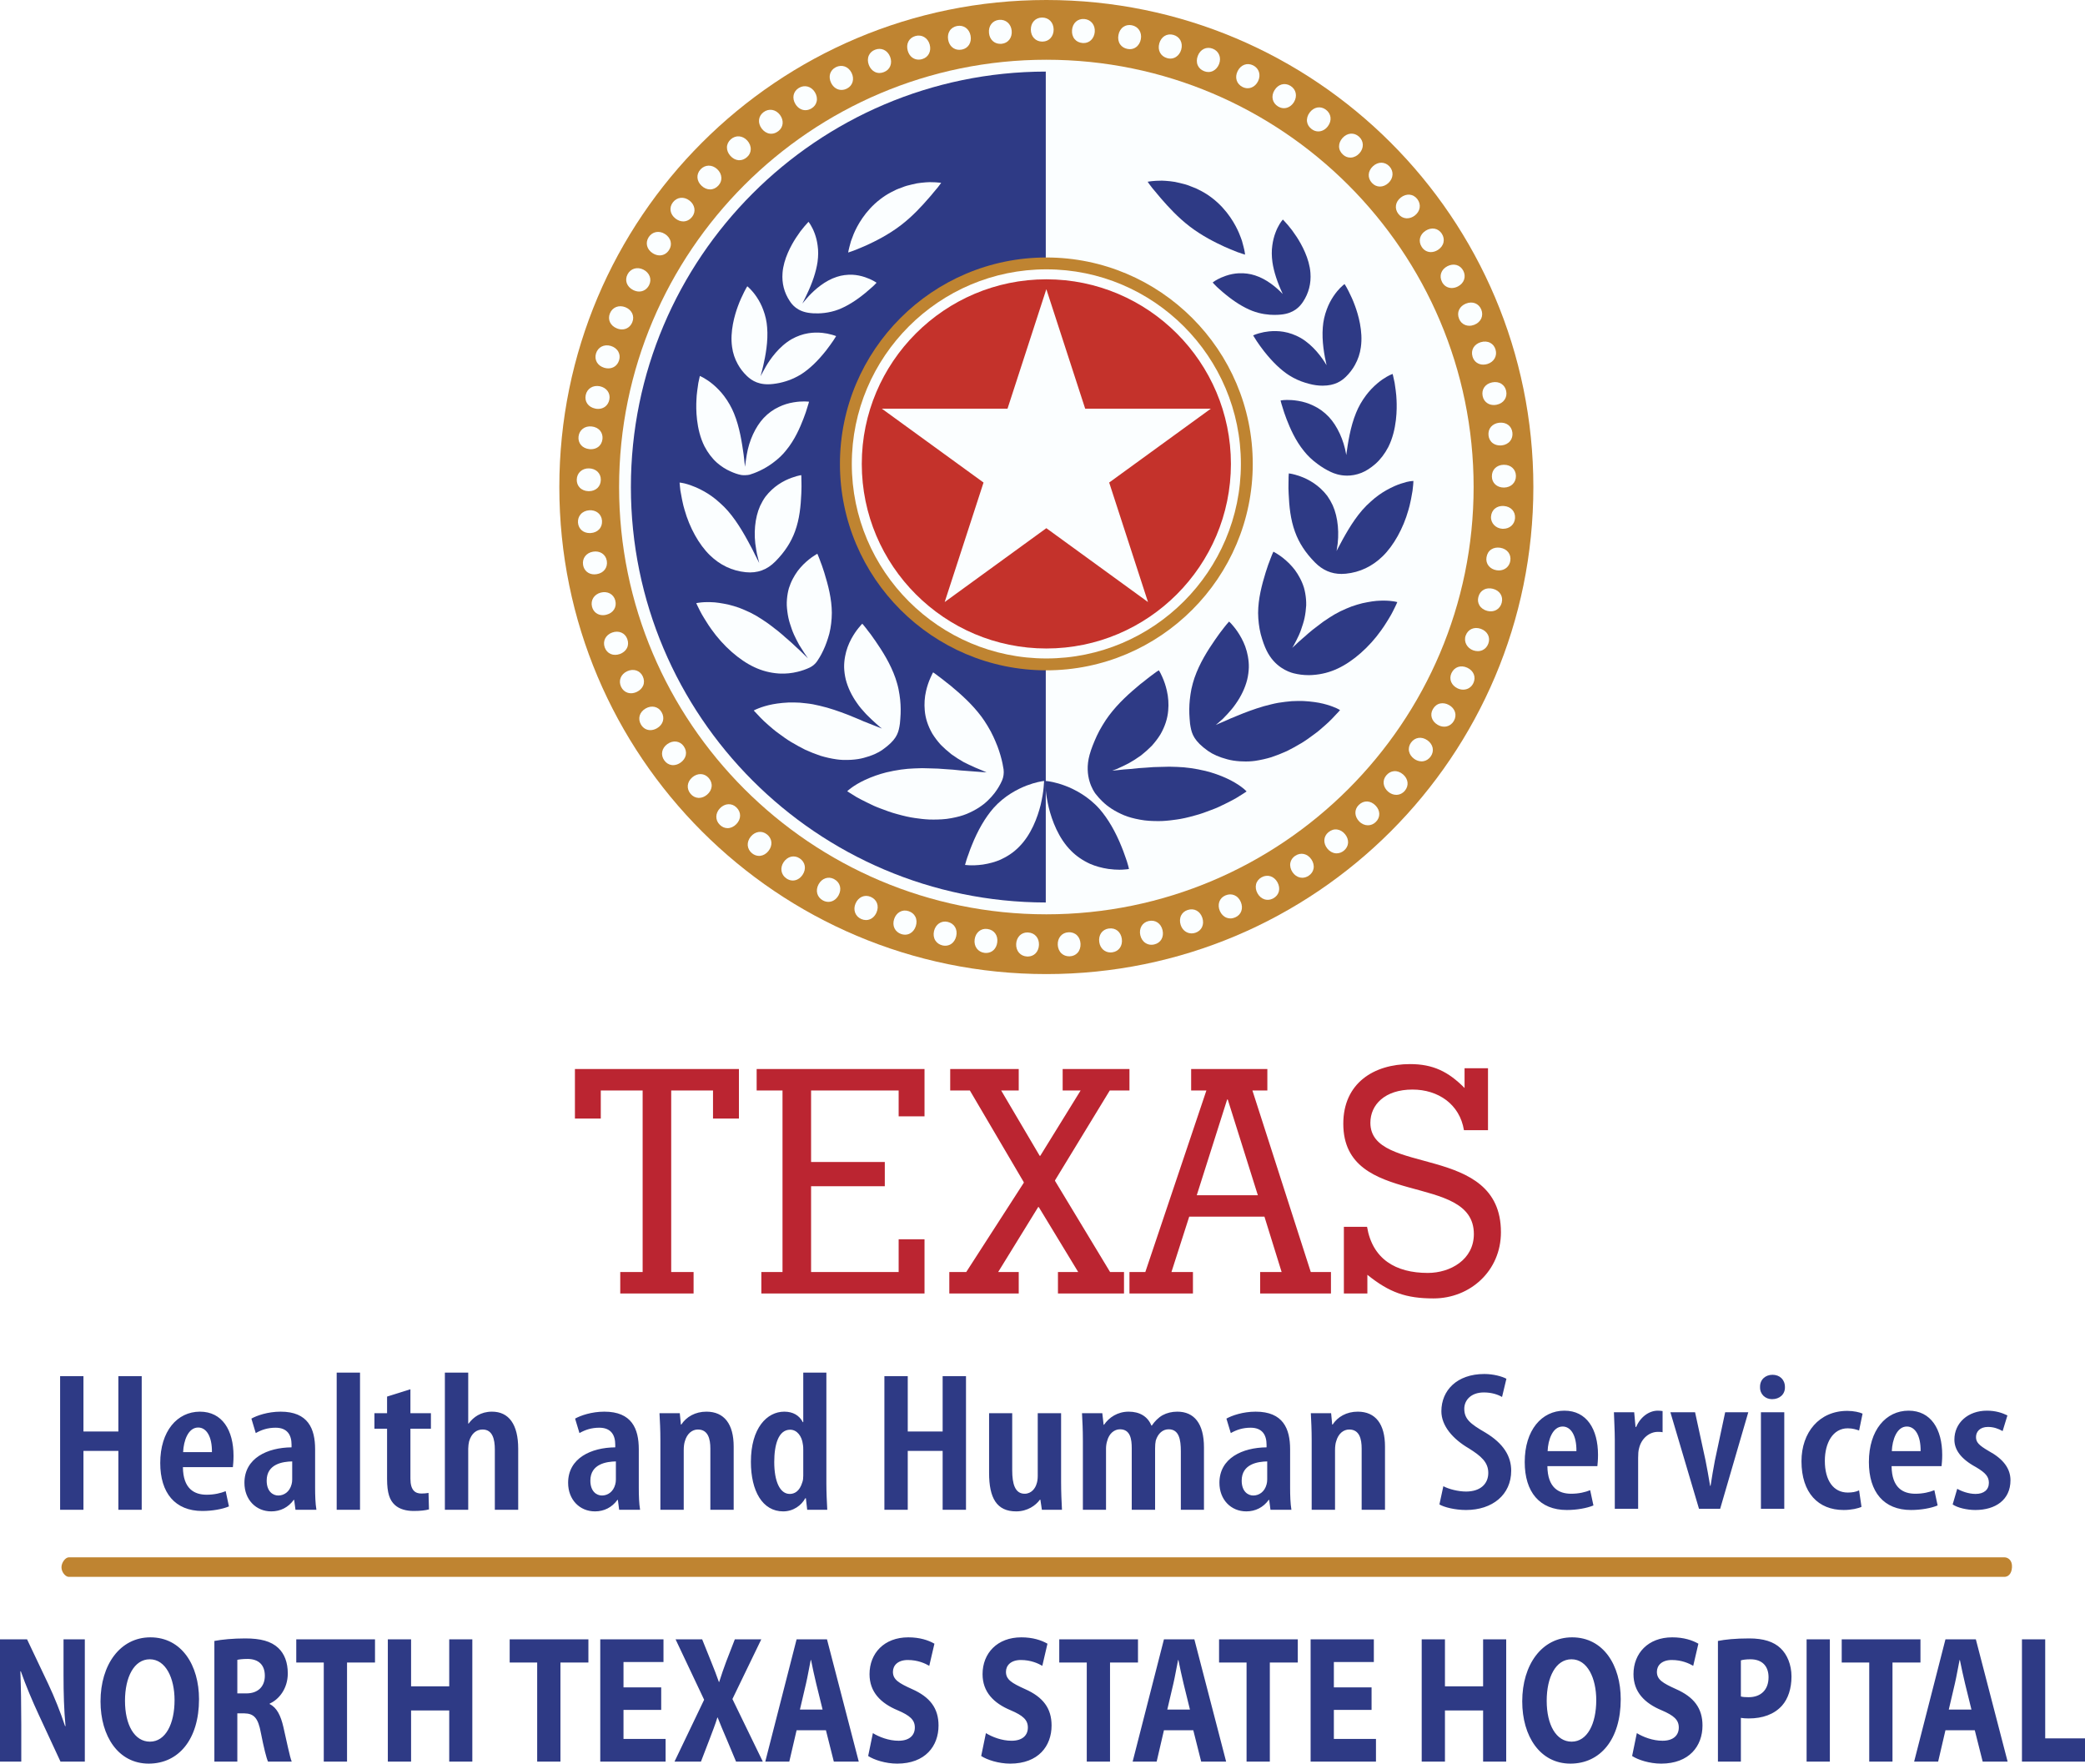 <?xml version="1.0" encoding="UTF-8"?>
<svg xmlns="http://www.w3.org/2000/svg" xmlns:xlink="http://www.w3.org/1999/xlink" width="681pt" height="576pt" viewBox="0 0 681 576" version="1.1">
<g id="surface1">
<rect x="0" y="0" width="681" height="576" style="fill:rgb(100%,100%,100%);fill-opacity:1;stroke:none;"/>
<path style=" stroke:none;fill-rule:evenodd;fill:rgb(98.399%,99.599%,100%);fill-opacity:1;" d="M 341.754 0 C 253.902 0 182.688 71.215 182.688 159.066 C 182.688 246.914 253.902 318.137 341.754 318.137 C 429.609 318.137 500.824 246.914 500.824 159.066 C 500.824 71.215 429.609 0 341.754 0 "/>
<path style=" stroke:none;fill-rule:evenodd;fill:rgb(17.999%,22.699%,52.199%);fill-opacity:1;" d="M 206.062 159.066 C 206.062 233.828 266.828 294.652 341.57 294.754 L 341.57 23.379 C 266.828 23.48 206.062 84.305 206.062 159.066 "/>
<path style=" stroke:none;fill-rule:evenodd;fill:rgb(74.899%,51.799%,19.199%);fill-opacity:1;" d="M 341.754 0 C 253.902 0 182.688 71.215 182.688 159.066 C 182.688 246.914 253.902 318.137 341.754 318.137 C 429.609 318.137 500.824 246.914 500.824 159.066 C 500.824 71.215 429.609 0 341.754 0 Z M 341.754 298.617 C 264.805 298.617 202.207 236.023 202.207 159.066 C 202.207 82.113 264.805 19.512 341.754 19.512 C 418.703 19.512 481.312 82.113 481.312 159.066 C 481.312 236.023 418.703 298.617 341.754 298.617 Z M 341.754 298.617 "/>
<path style=" stroke:none;fill-rule:evenodd;fill:rgb(17.999%,22.699%,52.199%);fill-opacity:1;" d="M 368.07 281.324 C 367.961 280.973 367.828 280.594 367.656 280.129 C 367.555 279.855 367.449 279.562 367.348 279.262 C 367.035 278.355 366.715 277.473 366.367 276.652 C 364.344 271.594 361.91 267.41 359.117 264.199 C 355.457 260.09 351.047 257.828 347.996 256.664 C 344.73 255.41 342.289 255.141 342.02 255.113 L 341.383 255.055 L 341.398 255.707 C 341.406 255.992 341.445 256.801 341.566 258.004 C 341.68 259.473 342.023 261.516 342.551 263.77 C 343.586 267.934 345.703 273.758 349.828 277.863 C 351.527 279.59 353.617 281.027 356.043 282.137 C 357.82 282.91 359.824 283.465 362.004 283.793 C 363.434 283.988 364.684 284.055 365.66 284.055 C 366.039 284.055 366.367 284.043 366.652 284.027 C 367.191 284.008 367.711 283.965 368.137 283.906 L 368.742 283.809 L 368.609 283.227 C 368.609 283.223 368.445 282.52 368.07 281.324 "/>
<path style=" stroke:none;fill-rule:evenodd;fill:rgb(17.999%,22.699%,52.199%);fill-opacity:1;" d="M 376.418 61.492 L 376.422 61.492 C 376.766 61.918 377.168 62.406 377.641 62.945 L 377.887 63.246 C 378.281 63.738 378.73 64.285 379.207 64.816 C 381.68 67.668 384.715 70.984 388.516 73.914 C 392.656 77.09 397.047 79.254 399.992 80.602 C 400.625 80.895 401.242 81.145 401.793 81.375 L 402.297 81.578 C 402.992 81.883 403.617 82.125 404.141 82.328 C 405.176 82.703 405.789 82.895 405.812 82.895 L 406.664 83.16 L 406.535 82.262 C 406.504 82.051 406.395 81.453 406.168 80.594 C 406.051 80.062 405.883 79.426 405.645 78.637 C 405.426 78.012 405.121 77.176 404.727 76.219 C 403.613 73.578 400.988 68.566 395.898 64.668 C 395.387 64.285 394.805 63.855 394.211 63.469 C 393.688 63.129 393.117 62.801 392.414 62.414 C 391.73 62.051 391.152 61.762 390.613 61.516 C 390.031 61.262 389.445 61.035 388.824 60.816 C 388.145 60.539 387.609 60.344 387.062 60.195 C 386.379 60.004 385.836 59.867 385.363 59.77 C 384.754 59.613 384.234 59.492 383.754 59.41 C 383.434 59.348 383.121 59.309 382.762 59.27 C 382.582 59.246 382.398 59.223 382.203 59.195 C 381.215 59.09 380.344 59.027 379.547 59 C 379.02 59 378.547 59.016 378.074 59.039 L 377.512 59.055 C 376.449 59.129 375.805 59.211 375.758 59.223 L 374.844 59.355 L 375.367 60.109 C 375.383 60.125 375.746 60.645 376.418 61.492 "/>
<path style=" stroke:none;fill-rule:evenodd;fill:rgb(17.999%,22.699%,52.199%);fill-opacity:1;" d="M 404.629 89.25 C 403.227 89.316 401.793 89.59 400.387 90.074 C 398.117 90.84 396.742 91.785 396.594 91.898 L 396.082 92.266 L 396.504 92.734 C 396.594 92.84 396.941 93.211 397.512 93.75 C 397.727 93.949 397.973 94.172 398.27 94.43 L 398.68 94.789 C 399.152 95.219 399.656 95.66 400.195 96.086 C 403.234 98.594 406.195 100.422 408.996 101.52 C 411.727 102.57 414.324 102.848 416.297 102.848 C 416.742 102.848 417.148 102.832 417.523 102.809 C 417.828 102.789 418.121 102.766 418.398 102.738 C 422.598 102.344 424.504 100.184 425.574 98.594 C 427.453 95.754 428.273 92.57 428.012 89.117 C 427.676 84.43 425.117 79.84 423.59 77.48 L 423.551 77.414 C 423.008 76.59 422.488 75.855 422.047 75.246 C 421.594 74.645 421.164 74.117 420.723 73.59 C 419.945 72.691 419.457 72.168 419.453 72.168 L 419.004 71.699 L 418.602 72.207 C 418.555 72.262 417.48 73.605 416.598 75.973 C 416.098 77.289 415.754 78.711 415.559 80.184 C 415.32 81.836 415.332 83.672 415.602 85.637 C 416.059 88.742 417.199 92.238 418.977 96.023 C 416.883 93.844 413.695 91.145 409.922 89.945 C 408.254 89.402 406.473 89.168 404.629 89.25 "/>
<path style=" stroke:none;fill-rule:evenodd;fill:rgb(17.999%,22.699%,52.199%);fill-opacity:1;" d="M 424.77 110.336 C 422.965 109.332 421.094 108.668 419.215 108.359 C 417.664 108.105 416.059 108.066 414.473 108.23 C 413.375 108.34 412.297 108.551 411.176 108.867 C 410.355 109.105 409.918 109.281 409.918 109.285 L 409.301 109.543 L 409.648 110.105 C 409.648 110.105 409.941 110.609 410.488 111.441 C 411.062 112.312 411.898 113.465 412.84 114.691 C 415.598 118.195 418.281 120.781 421.059 122.586 C 422.77 123.648 424.52 124.453 426.246 124.973 C 428 125.527 429.523 125.836 430.895 125.922 C 431.273 125.953 431.637 125.961 431.984 125.961 C 436.012 125.961 438.145 124.441 439.57 123.074 C 440.785 121.883 441.758 120.625 442.531 119.227 C 443.551 117.414 444.207 115.457 444.48 113.406 C 445.238 108.176 443.598 102.652 442.551 99.836 C 441.887 97.984 441.141 96.426 440.5 95.148 C 439.996 94.133 439.602 93.492 439.492 93.309 L 439.145 92.773 L 438.637 93.184 C 438.48 93.324 438.141 93.621 437.68 94.086 C 437.168 94.609 436.387 95.488 435.551 96.73 C 434.648 98.074 433.91 99.52 433.359 101.023 C 432.641 102.926 432.203 104.902 432.055 106.883 C 431.68 111.441 432.562 116.117 433.285 119.285 C 431.891 116.934 428.988 112.77 424.77 110.336 "/>
<path style=" stroke:none;fill-rule:evenodd;fill:rgb(17.999%,22.699%,52.199%);fill-opacity:1;" d="M 439.746 148.359 L 439.996 148.418 L 440.004 148.418 L 439.996 148.418 L 439.746 148.379 C 439.734 148.457 439.723 148.527 439.719 148.602 C 439.699 148.531 439.688 148.465 439.68 148.395 C 438.895 143.707 436.797 139.145 434.051 136.188 C 432.52 134.574 430.848 133.352 428.93 132.465 C 427.371 131.715 425.719 131.195 424.016 130.922 C 420.996 130.414 418.898 130.703 418.887 130.711 L 418.262 130.797 L 418.414 131.406 C 418.43 131.473 418.582 132.066 418.891 133.004 C 419.043 133.516 419.223 134.113 419.453 134.789 C 419.613 135.273 419.805 135.793 420.012 136.336 L 420.246 136.977 C 421.328 139.77 423.09 143.895 425.938 147.363 C 427.121 148.855 428.594 150.266 430.336 151.531 C 431.672 152.539 433.18 153.453 434.684 154.148 C 435.613 154.594 437.52 155.34 439.992 155.34 C 441.391 155.34 442.977 155.098 444.656 154.438 C 446.152 153.84 447.648 152.887 449.223 151.52 C 450.871 150.066 452.297 148.207 453.445 146 C 456.309 140.316 456.281 133.41 456.141 130.711 C 456.109 129.73 456.023 128.719 455.867 127.52 C 455.762 126.637 455.633 125.762 455.504 124.992 C 455.285 123.895 455.109 123.137 455.016 122.758 L 454.855 122.125 L 454.258 122.371 C 454.176 122.406 452.227 123.211 449.887 125.195 C 448.492 126.367 447.254 127.676 446.195 129.086 C 444.812 130.914 443.711 132.859 442.914 134.848 C 441.02 139.461 440.285 144.605 439.746 148.359 "/>
<path style=" stroke:none;fill-rule:evenodd;fill:rgb(17.999%,22.699%,52.199%);fill-opacity:1;" d="M 461.008 157.133 L 460.992 157.133 C 460.785 157.148 460.234 157.215 459.41 157.41 C 458.047 157.762 456.785 158.191 455.543 158.734 C 453.637 159.586 451.902 160.562 450.402 161.641 C 449.508 162.27 448.602 163.004 447.711 163.824 C 446.734 164.68 445.805 165.609 444.953 166.582 C 441.488 170.59 438.945 175.406 436.887 179.285 L 436.773 179.508 C 436.695 179.66 436.613 179.824 436.547 179.98 C 436.562 179.859 436.582 179.738 436.605 179.613 L 436.629 179.473 C 437.555 174.371 437.055 168.977 435.285 165.02 C 434.77 163.926 434.172 162.887 433.504 161.945 C 432.848 161.082 432.117 160.277 431.328 159.559 C 429.98 158.324 428.492 157.305 426.773 156.449 C 425.258 155.715 423.953 155.305 423.094 155.059 C 422.305 154.84 421.766 154.738 421.555 154.707 L 420.953 154.613 L 420.906 155.238 C 420.887 155.449 420.855 156.039 420.867 156.938 L 420.852 157.449 C 420.84 157.879 420.82 158.355 420.84 158.844 C 420.82 159.301 420.84 159.766 420.867 160.324 L 420.867 160.422 C 420.883 160.703 420.895 160.984 420.902 161.285 C 421.078 165.297 421.465 169.578 422.98 173.715 C 424.281 177.312 426.41 180.574 429.477 183.676 C 431.965 186.203 434.82 187.445 438.152 187.445 C 438.621 187.445 439.102 187.418 439.586 187.371 C 444.156 186.914 448.203 184.992 451.625 181.656 C 455.199 178.176 458.328 172.555 459.996 166.629 C 460.297 165.68 460.492 164.785 460.672 163.93 C 460.727 163.652 460.785 163.391 460.848 163.113 L 460.887 162.93 C 461.078 161.93 461.246 161.066 461.359 160.289 C 461.57 158.672 461.613 157.734 461.613 157.723 L 461.645 157.078 L 461.008 157.133 "/>
<path style=" stroke:none;fill-rule:evenodd;fill:rgb(17.999%,22.699%,52.199%);fill-opacity:1;" d="M 453.996 196.254 L 453.992 196.254 C 453.062 196.164 451.539 196.102 449.555 196.254 C 448.641 196.34 447.652 196.484 446.625 196.68 C 445.531 196.863 444.41 197.133 443.273 197.48 C 442.102 197.809 440.895 198.258 439.699 198.785 C 438.438 199.309 437.16 199.938 435.914 200.656 C 435.402 200.949 434.941 201.238 434.41 201.578 L 434.031 201.828 C 433.402 202.215 432.762 202.648 432.176 203.066 C 431.363 203.648 430.594 204.254 429.836 204.84 C 429.469 205.129 429.102 205.41 428.723 205.695 C 428.281 206.055 427.852 206.418 427.438 206.766 L 427.09 207.062 C 426.836 207.293 426.586 207.52 426.348 207.738 C 426.082 207.953 425.812 208.184 425.562 208.402 C 424.664 209.172 423.742 210.008 422.746 210.969 C 422.516 211.176 422.289 211.379 422.07 211.586 C 422.211 211.344 422.363 211.105 422.516 210.855 C 423.121 209.758 423.688 208.641 424.207 207.52 L 424.301 207.301 C 424.395 207.074 424.492 206.848 424.598 206.598 L 424.762 206.18 C 424.82 206.016 424.891 205.844 424.945 205.68 C 425.156 205.102 425.363 204.465 425.574 203.777 C 425.961 202.586 426.254 201.234 426.434 199.77 C 426.52 199.078 426.59 198.402 426.625 197.75 C 426.656 197.062 426.609 196.363 426.566 195.695 C 426.457 194.391 426.23 193.137 425.898 191.949 C 425.559 190.844 425.109 189.77 424.566 188.766 C 424.109 187.883 423.566 187.02 422.914 186.125 C 422.363 185.41 421.746 184.707 421.082 184.031 C 419.672 182.641 418.453 181.75 417.855 181.352 C 417.047 180.801 416.496 180.492 416.453 180.473 L 415.922 180.176 L 415.672 180.715 C 415.656 180.758 415.363 181.395 414.945 182.508 C 414.859 182.797 414.734 183.113 414.598 183.461 C 414.48 183.754 414.359 184.074 414.238 184.391 C 414.102 184.77 413.969 185.172 413.836 185.594 L 413.789 185.746 C 413.672 186.109 413.547 186.488 413.406 186.895 C 412.133 191.043 410.949 195.516 410.922 200.168 C 410.949 202.586 411.227 204.895 411.762 207.059 C 412.352 209.254 412.992 211.051 413.723 212.523 C 416.332 217.809 420.73 219.434 422.5 219.891 C 424.086 220.293 425.715 220.5 427.379 220.5 C 427.664 220.5 427.957 220.488 428.246 220.484 C 428.445 220.473 428.652 220.461 428.852 220.445 C 431.66 220.254 434.387 219.547 436.938 218.34 C 441.922 216.023 447.238 211.344 451.145 205.824 C 451.852 204.863 452.461 203.895 452.953 203.102 L 453.637 201.996 C 454.109 201.207 454.562 200.461 454.875 199.805 C 455.57 198.465 455.988 197.543 456.109 197.273 L 456.387 196.645 L 455.699 196.488 C 455.492 196.449 454.906 196.336 453.996 196.254 "/>
<path style=" stroke:none;fill-rule:evenodd;fill:rgb(17.999%,22.699%,52.199%);fill-opacity:1;" d="M 435.371 230.824 C 434.391 230.445 432.801 229.91 430.781 229.527 C 429.871 229.359 428.832 229.219 427.609 229.094 C 426.254 228.961 425.07 228.91 423.906 228.938 C 422.602 228.938 421.215 229.023 419.793 229.219 C 418.262 229.383 416.734 229.648 415.262 230.02 C 412.027 230.754 408.844 231.898 406.145 232.934 C 405.527 233.195 404.902 233.445 404.258 233.703 C 403.477 234.012 402.711 234.324 401.949 234.648 C 401.598 234.816 401.242 234.969 400.887 235.125 L 400.785 235.172 C 400.523 235.285 400.266 235.398 400.027 235.508 L 398.145 236.305 C 397.781 236.473 397.434 236.637 397.09 236.793 C 397.383 236.559 397.656 236.316 397.934 236.07 C 398.227 235.824 398.516 235.566 398.797 235.312 L 399.43 234.746 C 399.758 234.438 400.078 234.09 400.391 233.746 C 400.555 233.578 400.711 233.41 400.879 233.238 C 401.746 232.289 402.754 231.16 403.613 229.883 C 405.387 227.387 406.688 224.648 407.355 221.969 C 407.676 220.641 407.852 219.289 407.891 217.953 C 407.914 216.793 407.805 215.594 407.57 214.285 C 407.371 213.211 407.082 212.152 406.711 211.129 C 406.371 210.219 405.969 209.309 405.492 208.434 C 404.59 206.758 403.66 205.504 403.039 204.746 C 402.383 203.918 401.895 203.445 401.867 203.41 L 401.445 203.008 L 401.039 203.453 C 400.871 203.637 400.422 204.16 399.773 204.992 C 399.598 205.254 399.379 205.527 399.105 205.867 C 398.906 206.125 398.688 206.395 398.465 206.695 L 398.211 207.043 C 398.043 207.277 397.871 207.512 397.695 207.766 C 397.57 207.953 397.441 208.137 397.297 208.34 C 397.16 208.531 397.027 208.727 396.867 208.938 C 394.48 212.398 391.816 216.57 390.145 221.387 C 389.793 222.469 389.406 223.734 389.145 225.008 C 388.895 226.23 388.738 227.414 388.617 228.508 C 388.402 230.547 388.383 232.641 388.551 234.719 C 388.691 236.484 388.691 236.508 388.844 237.301 L 388.875 237.465 C 389.301 239.742 390.051 242.059 394.551 245.25 C 396.191 246.402 398.238 247.297 400.809 247.977 C 402.059 248.324 403.445 248.543 405.031 248.645 C 405.543 248.672 406.168 248.699 406.867 248.699 C 407.199 248.699 407.555 248.695 407.922 248.68 C 408.633 248.645 409.312 248.586 409.949 248.496 C 411.684 248.238 413.449 247.848 415.211 247.316 C 416.906 246.75 418.633 246.074 420.316 245.309 C 421.754 244.594 423.297 243.758 425.023 242.727 C 426.477 241.848 427.75 240.922 429.137 239.891 C 429.469 239.656 429.793 239.414 430.098 239.176 C 430.387 238.938 430.691 238.695 430.977 238.465 C 431.328 238.16 431.66 237.859 431.996 237.582 L 432.547 237.109 C 433.504 236.258 434.418 235.441 435.086 234.715 C 436.199 233.562 436.938 232.754 437.223 232.445 L 437.68 231.914 L 437.055 231.562 C 436.852 231.453 436.281 231.168 435.371 230.824 "/>
<path style=" stroke:none;fill-rule:evenodd;fill:rgb(17.999%,22.699%,52.199%);fill-opacity:1;" d="M 405.125 256.766 C 404.258 256.145 402.785 255.203 400.746 254.254 C 398.559 253.238 396.141 252.383 393.738 251.789 C 390.406 251.004 387.379 250.57 384.48 250.477 C 382.809 250.379 381.051 250.379 379.285 250.469 C 377.594 250.477 375.871 250.562 374.164 250.727 C 372.605 250.801 371.02 250.938 369.312 251.145 C 367.867 251.223 366.398 251.359 364.828 251.555 C 364.293 251.594 363.785 251.645 363.281 251.688 C 363.746 251.523 364.234 251.348 364.73 251.16 C 366.184 250.52 367.477 249.91 368.688 249.27 C 370.004 248.535 371.332 247.684 372.652 246.742 C 374.008 245.66 375.164 244.637 376.191 243.586 C 377.277 242.383 378.223 241.129 379.016 239.852 C 380.5 237.262 381.328 234.719 381.555 232.082 C 381.754 229.879 381.605 227.676 381.109 225.543 C 380.754 223.984 380.254 222.484 379.625 221.094 C 379.223 220.16 378.895 219.578 378.797 219.418 L 378.508 218.93 L 378.016 219.223 C 377.988 219.238 377.363 219.633 376.363 220.414 C 376.172 220.562 375.953 220.727 375.676 220.926 C 375.348 221.176 374.992 221.434 374.637 221.727 C 374.281 221.988 373.941 222.266 373.605 222.562 L 373.012 223.016 C 372.832 223.152 372.652 223.289 372.449 223.449 C 368.953 226.352 365.285 229.602 362.203 233.715 C 361.488 234.637 360.879 235.629 360.285 236.582 L 360.004 237.039 C 359.367 238.086 358.766 239.203 358.223 240.367 C 357.969 240.91 357.719 241.473 357.492 242.023 C 357.254 242.578 357.035 243.082 356.859 243.586 C 356.531 244.457 356.18 245.402 355.867 246.555 C 353.934 253.613 357.156 258.359 357.82 259.246 C 358.527 260.16 359.258 260.973 360.059 261.746 C 360.531 262.207 361.047 262.645 361.5 263.016 C 361.969 263.375 362.527 263.789 363.141 264.188 C 364.367 264.973 365.73 265.676 367.188 266.285 C 368.641 266.875 370.273 267.324 372.316 267.699 C 374.348 268.102 376.449 268.16 378.238 268.168 C 378.289 268.168 378.355 268.168 378.41 268.168 C 378.82 268.168 379.223 268.152 379.625 268.145 C 381.32 268.066 382.957 267.859 384.336 267.656 C 386.102 267.41 387.918 267.008 390.215 266.355 C 392.133 265.867 393.914 265.195 395.574 264.551 C 396.508 264.211 397.297 263.895 397.996 263.574 C 398.789 263.219 399.477 262.883 400.117 262.555 L 400.406 262.414 C 401.531 261.848 402.707 261.266 403.617 260.738 C 405.449 259.625 406.566 258.891 406.586 258.875 L 407.16 258.488 L 406.66 257.992 C 406.523 257.863 406.016 257.398 405.125 256.766 "/>
<path style=" stroke:none;fill-rule:evenodd;fill:rgb(98.399%,99.599%,100%);fill-opacity:1;" d="M 315.195 282.492 C 315.59 282.539 316.023 282.578 316.488 282.594 C 317.496 282.645 319.094 282.633 321.02 282.367 C 323.129 282.043 325.078 281.508 326.797 280.758 C 329.137 279.688 331.156 278.301 332.793 276.629 C 336.82 272.633 338.883 266.934 339.906 262.855 C 340.414 260.641 340.754 258.629 340.867 257.195 C 340.973 256.133 341.016 255.383 341.031 255.055 C 340.254 255.148 338.09 255.504 335.352 256.551 C 332.383 257.691 328.082 259.891 324.496 263.91 C 321.766 267.047 319.367 271.168 317.379 276.156 C 317.031 276.984 316.707 277.852 316.418 278.727 C 316.301 279.039 316.195 279.332 316.098 279.609 L 316.027 279.789 C 315.906 280.133 315.797 280.449 315.703 280.746 L 315.691 280.781 C 315.406 281.672 315.254 282.266 315.195 282.492 "/>
<path style=" stroke:none;fill-rule:evenodd;fill:rgb(98.399%,99.599%,100%);fill-opacity:1;" d="M 303.672 59.492 C 303.637 59.492 303.602 59.492 303.566 59.492 C 302.793 59.512 301.934 59.578 300.957 59.688 C 300.77 59.711 300.586 59.734 300.402 59.758 C 300.051 59.797 299.75 59.836 299.445 59.891 C 298.973 59.977 298.469 60.086 297.863 60.246 C 297.383 60.344 296.848 60.477 296.18 60.664 C 295.648 60.812 295.133 61.008 294.465 61.277 C 293.828 61.492 293.25 61.719 292.684 61.965 C 292.164 62.199 291.609 62.48 290.926 62.848 C 290.234 63.227 289.672 63.551 289.172 63.879 C 288.586 64.254 288.012 64.684 287.504 65.062 C 282.516 68.879 279.926 73.809 278.828 76.414 C 278.52 77.16 278.23 77.945 277.93 78.797 C 277.703 79.535 277.539 80.156 277.418 80.695 C 277.191 81.562 277.086 82.129 277.055 82.336 L 277.035 82.469 L 277.152 82.434 C 277.16 82.434 277.781 82.242 278.793 81.863 C 279.309 81.672 279.934 81.434 280.609 81.129 L 281.129 80.922 C 281.68 80.695 282.281 80.445 282.91 80.156 C 285.832 78.82 290.191 76.676 294.293 73.523 C 298.066 70.617 301.082 67.328 303.527 64.496 C 304.012 63.965 304.453 63.422 304.844 62.934 L 305.082 62.645 C 305.566 62.09 305.969 61.609 306.309 61.191 C 306.969 60.352 307.332 59.828 307.332 59.828 L 307.402 59.727 L 307.277 59.703 C 307.27 59.703 306.68 59.617 305.566 59.543 L 305.023 59.527 C 304.582 59.512 304.148 59.492 303.672 59.492 "/>
<path style=" stroke:none;fill-rule:evenodd;fill:rgb(98.399%,99.599%,100%);fill-opacity:1;" d="M 259.996 77.641 L 259.973 77.676 C 258.477 79.98 255.918 84.527 255.59 89.152 C 255.328 92.5 256.125 95.582 257.945 98.32 C 258.586 99.285 260.301 101.832 264.758 102.25 C 265.027 102.277 265.312 102.305 265.617 102.328 C 267.609 102.434 270.68 102.312 273.934 101.066 C 276.684 99.984 279.602 98.18 282.602 95.707 C 283.141 95.273 283.645 94.84 284.102 94.426 L 284.512 94.066 C 284.805 93.805 285.047 93.59 285.266 93.395 C 285.832 92.855 286.188 92.469 286.238 92.414 L 286.297 92.34 L 286.23 92.293 C 286.086 92.195 284.77 91.281 282.559 90.539 C 281.195 90.074 279.816 89.805 278.457 89.734 C 276.676 89.664 274.945 89.883 273.344 90.414 C 269.461 91.648 266.199 94.516 264.148 96.711 C 263.844 97.055 263.551 97.387 263.277 97.703 L 262.062 99.145 L 262.898 97.461 C 263.082 97.094 263.266 96.699 263.453 96.297 L 263.461 96.297 C 265.355 92.363 266.551 88.754 267.027 85.559 C 267.285 83.648 267.301 81.863 267.062 80.254 C 266.883 78.809 266.539 77.43 266.055 76.145 C 265.195 73.848 264.137 72.523 264.125 72.516 L 264.07 72.445 L 264.012 72.508 C 264.004 72.516 263.516 73.031 262.762 73.914 C 262.352 74.398 261.91 74.941 261.445 75.539 C 261.027 76.129 260.523 76.844 259.996 77.641 "/>
<path style=" stroke:none;fill-rule:evenodd;fill:rgb(98.399%,99.599%,100%);fill-opacity:1;" d="M 252.531 125.402 C 253.98 125.23 255.164 124.992 256.719 124.508 C 258.414 124 260.117 123.211 261.785 122.168 C 264.512 120.395 267.16 117.852 269.883 114.391 C 270.809 113.176 271.633 112.039 272.211 111.176 C 272.742 110.352 273.051 109.852 273.051 109.852 L 273.094 109.773 L 273.012 109.742 C 272.895 109.695 272.484 109.531 271.801 109.34 C 270.711 109.027 269.656 108.824 268.586 108.715 C 267.035 108.551 265.48 108.598 263.973 108.844 C 262.148 109.141 260.332 109.785 258.578 110.766 C 254.402 113.172 251.523 117.359 250.184 119.641 C 249.879 120.168 249.594 120.68 249.34 121.16 L 248.418 122.863 L 248.91 120.988 C 249.047 120.48 249.184 119.926 249.316 119.324 C 250.027 116.188 250.941 111.492 250.562 106.93 C 250.426 104.977 249.992 103.051 249.289 101.195 C 248.758 99.727 248.031 98.316 247.145 97.004 C 246.336 95.793 245.574 94.941 245.078 94.43 C 244.535 93.879 244.188 93.59 244.148 93.555 L 244.078 93.5 L 244.031 93.578 C 243.926 93.742 243.543 94.371 243.051 95.359 C 242.418 96.637 241.68 98.176 241.02 99.996 C 239.988 102.781 238.367 108.215 239.113 113.336 C 239.375 115.328 240.012 117.23 241.004 118.992 C 241.754 120.34 242.691 121.57 243.879 122.727 C 245.621 124.398 248.062 125.934 252.531 125.402 "/>
<path style=" stroke:none;fill-rule:evenodd;fill:rgb(98.399%,99.599%,100%);fill-opacity:1;" d="M 228.586 122.789 L 228.566 122.879 C 228.488 123.184 228.309 123.957 228.086 125.086 C 227.957 125.836 227.836 126.695 227.734 127.578 C 227.578 128.75 227.488 129.75 227.465 130.727 C 227.316 133.398 227.293 140.207 230.098 145.777 C 231.223 147.922 232.605 149.734 234.211 151.16 C 235.59 152.352 237.078 153.305 238.648 153.98 C 239.742 154.48 240.895 154.902 242.09 155.133 C 242.746 155.266 244.266 155.195 244.848 155.027 C 245.594 154.805 246.781 154.398 248.223 153.715 C 249.688 153.02 251.172 152.129 252.484 151.141 C 254.188 149.895 255.637 148.52 256.781 147.055 C 259.602 143.637 261.336 139.562 262.402 136.797 L 262.574 136.336 C 262.812 135.707 263.016 135.148 263.195 134.633 C 263.422 133.965 263.598 133.375 263.746 132.871 C 264.062 131.926 264.199 131.352 264.219 131.289 L 264.238 131.199 L 264.156 131.191 C 264.125 131.191 262.102 130.906 259.184 131.406 C 257.52 131.672 255.906 132.176 254.391 132.91 C 252.531 133.773 250.902 134.957 249.414 136.527 C 246.734 139.406 244.676 143.879 243.914 148.469 L 243.887 148.613 C 243.77 149.309 243.652 149.969 243.582 150.57 L 243.336 152.449 L 243.117 150.562 C 243.102 150.453 243.094 150.324 243.082 150.203 C 243.027 149.656 242.965 149.066 242.879 148.453 C 242.348 144.715 241.617 139.602 239.742 135.031 C 238.953 133.082 237.875 131.176 236.52 129.371 C 235.488 127.996 234.27 126.719 232.91 125.57 C 230.617 123.637 228.688 122.832 228.668 122.824 L 228.586 122.789 "/>
<path style=" stroke:none;fill-rule:evenodd;fill:rgb(98.399%,99.599%,100%);fill-opacity:1;" d="M 221.973 157.605 L 221.973 157.699 C 222.004 158.031 222.066 158.91 222.227 160.23 C 222.344 160.977 222.512 161.84 222.707 162.832 L 222.742 163.023 C 222.801 163.281 222.855 163.551 222.914 163.824 C 223.102 164.707 223.293 165.57 223.582 166.48 C 225.223 172.348 228.309 177.879 231.828 181.301 C 235.164 184.555 239.113 186.438 243.566 186.883 C 247.387 187.273 250.555 186.109 253.289 183.328 C 256.301 180.281 258.387 177.078 259.668 173.547 C 261.164 169.477 261.543 165.234 261.723 161.266 C 261.727 160.938 261.738 160.617 261.754 160.309 C 261.777 159.75 261.797 159.293 261.785 158.859 C 261.797 158.348 261.777 157.883 261.77 157.469 L 261.754 156.953 C 261.762 156.051 261.73 155.473 261.715 155.27 L 261.703 155.176 L 261.629 155.188 C 261.43 155.219 260.902 155.316 260.148 155.527 C 259.309 155.773 258.031 156.18 256.551 156.891 C 254.875 157.723 253.43 158.711 252.117 159.922 C 251.352 160.625 250.641 161.402 249.996 162.242 C 249.355 163.145 248.777 164.156 248.27 165.227 C 246.539 169.09 246.047 174.375 246.969 179.379 L 246.988 179.535 C 247.07 180.023 247.145 180.484 247.242 180.918 C 247.324 181.25 247.402 181.586 247.484 181.902 L 247.973 183.887 L 247.059 182.059 C 246.898 181.758 246.742 181.449 246.578 181.129 C 246.363 180.68 246.129 180.199 245.891 179.719 L 245.789 179.516 C 243.754 175.664 241.215 170.871 237.781 166.898 C 236.949 165.945 236.039 165.035 235.078 164.195 C 234.195 163.383 233.305 162.66 232.422 162.039 C 230.949 160.984 229.246 160.02 227.363 159.184 C 226.145 158.652 224.906 158.223 223.582 157.883 C 222.797 157.699 222.262 157.637 222.07 157.621 L 222.082 157.395 L 222.066 157.613 L 221.973 157.605 "/>
<path style=" stroke:none;fill-rule:evenodd;fill:rgb(98.399%,99.599%,100%);fill-opacity:1;" d="M 227.41 196.992 L 227.449 197.078 C 227.449 197.09 227.883 198.062 228.664 199.578 C 228.977 200.23 229.426 200.965 229.891 201.742 L 230.574 202.844 C 231.09 203.672 231.68 204.605 232.359 205.535 C 236.227 210.996 241.469 215.613 246.379 217.895 C 248.879 219.078 251.539 219.77 254.285 219.961 C 254.488 219.969 254.684 219.98 254.887 219.992 C 256.715 220.062 258.617 219.871 260.488 219.414 C 261.934 219.062 263.281 218.594 264.512 218.004 C 265.461 217.543 266.355 216.766 266.922 215.906 C 267.328 215.32 268.129 214.078 268.945 212.312 C 269.672 210.781 270.32 208.969 270.879 206.934 C 271.402 204.809 271.672 202.535 271.691 200.168 C 271.672 195.59 270.5 191.152 269.234 187.043 C 269.098 186.645 268.973 186.266 268.855 185.891 L 268.805 185.738 C 268.672 185.328 268.547 184.934 268.41 184.57 C 268.297 184.242 268.172 183.93 268.051 183.637 C 267.918 183.285 267.781 182.957 267.691 182.648 C 267.277 181.559 267 180.941 266.992 180.938 L 266.969 180.859 L 266.891 180.898 C 266.883 180.902 266.355 181.191 265.527 181.758 C 264.938 182.145 263.746 183.016 262.367 184.375 C 261.723 185.035 261.121 185.723 260.578 186.426 C 259.949 187.293 259.418 188.133 258.973 188.992 C 258.445 189.977 258.016 191.02 257.676 192.09 C 257.355 193.23 257.133 194.461 257.031 195.734 C 256.988 196.375 256.941 197.062 256.977 197.723 C 257.008 198.359 257.074 199.031 257.16 199.703 C 257.34 201.145 257.621 202.469 257.996 203.625 C 258.203 204.281 258.402 204.918 258.625 205.512 C 258.672 205.68 258.742 205.844 258.805 206 L 258.824 206.055 L 258.879 206.188 C 258.91 206.27 258.941 206.352 258.973 206.434 L 259.355 207.328 C 259.871 208.445 260.438 209.547 261.02 210.617 C 261.609 211.578 262.148 212.434 262.633 213.145 L 263.883 215.012 L 262.281 213.445 C 261.66 212.832 260.902 212.105 260.035 211.332 C 259.035 210.367 258.117 209.535 257.227 208.773 C 256.977 208.551 256.711 208.332 256.449 208.117 C 256.195 207.883 255.945 207.652 255.691 207.43 L 255.352 207.141 C 254.941 206.785 254.512 206.434 254.078 206.078 C 253.703 205.793 253.344 205.512 252.969 205.227 C 252.227 204.645 251.453 204.043 250.648 203.469 C 250.062 203.051 249.43 202.621 248.812 202.238 L 248.426 201.996 C 247.957 201.688 247.473 201.375 246.953 201.082 C 245.723 200.375 244.473 199.754 243.219 199.238 C 242.035 198.703 240.855 198.273 239.699 197.945 C 238.582 197.605 237.48 197.344 236.402 197.16 C 235.379 196.969 234.402 196.828 233.504 196.738 C 231.562 196.594 230.066 196.652 229.16 196.738 L 229.137 196.508 L 229.16 196.738 C 228.273 196.82 227.711 196.93 227.512 196.969 L 227.41 196.992 "/>
<path style=" stroke:none;fill-rule:evenodd;fill:rgb(98.399%,99.599%,100%);fill-opacity:1;" d="M 246.246 232.105 C 246.246 232.105 246.27 232.129 246.289 232.16 C 247.055 232.996 247.844 233.828 248.371 234.371 C 249.031 235.086 249.941 235.902 250.883 236.742 L 251.43 237.215 C 251.758 237.5 252.105 237.789 252.449 238.086 C 252.73 238.316 253.023 238.555 253.32 238.797 C 253.617 239.031 253.93 239.262 254.25 239.488 C 255.648 240.52 256.914 241.445 258.34 242.309 C 260.059 243.324 261.582 244.164 263.008 244.871 C 264.664 245.629 266.367 246.297 268.051 246.859 C 269.77 247.371 271.516 247.762 273.234 248.004 C 273.848 248.102 274.512 248.152 275.207 248.188 C 276.316 248.234 277.301 248.191 278.047 248.152 C 279.598 248.055 280.949 247.848 282.172 247.504 C 284.691 246.844 286.688 245.973 288.27 244.848 C 292.633 241.762 293.336 239.641 293.758 237.371 L 293.789 237.188 C 293.93 236.441 293.93 236.426 294.066 234.68 C 294.234 232.629 294.219 230.57 294.012 228.551 C 293.891 227.539 293.738 226.328 293.48 225.109 C 293.234 223.871 292.863 222.66 292.492 221.531 C 290.852 216.793 288.207 212.645 285.844 209.219 C 285.688 209.016 285.547 208.812 285.406 208.617 C 285.27 208.426 285.141 208.238 285.008 208.039 C 284.84 207.789 284.664 207.559 284.504 207.328 L 284.25 206.984 C 284.027 206.691 283.816 206.422 283.617 206.18 C 283.344 205.824 283.113 205.543 282.934 205.273 C 282.188 204.309 281.703 203.777 281.699 203.77 L 281.645 203.707 L 281.586 203.762 C 281.574 203.777 281.129 204.203 280.453 205.055 C 279.84 205.793 278.934 207.023 278.047 208.668 C 277.582 209.535 277.184 210.418 276.859 211.301 C 276.496 212.297 276.215 213.328 276.023 214.379 C 275.789 215.645 275.688 216.812 275.707 217.945 C 275.742 219.234 275.918 220.555 276.227 221.855 C 276.883 224.477 278.156 227.156 279.895 229.602 C 280.738 230.855 281.73 231.965 282.59 232.902 L 283.07 233.418 C 283.418 233.789 284.637 234.945 284.637 234.945 C 284.926 235.199 287.074 237.254 288.074 237.961 L 282.02 235.574 C 281.66 235.418 281.305 235.258 280.949 235.094 C 280.246 234.793 279.516 234.504 278.789 234.203 L 278.648 234.148 C 278.02 233.895 277.398 233.648 276.773 233.383 C 274.109 232.367 270.938 231.223 267.734 230.5 C 266.281 230.133 264.773 229.859 263.266 229.703 C 261.895 229.52 260.574 229.426 259.328 229.426 C 259.285 229.426 259.254 229.426 259.207 229.426 C 258.059 229.395 256.883 229.453 255.547 229.578 C 254.34 229.699 253.312 229.84 252.414 230.012 C 250.434 230.387 248.875 230.91 247.91 231.281 L 247.906 231.281 C 247.027 231.609 246.48 231.895 246.285 231.996 L 246.195 232.043 L 246.262 232.113 C 246.254 232.105 246.246 232.105 246.246 232.105 "/>
<path style=" stroke:none;fill-rule:evenodd;fill:rgb(98.399%,99.599%,100%);fill-opacity:1;" d="M 276.719 258.418 L 276.793 258.465 C 276.875 258.523 277.992 259.258 279.75 260.32 C 280.633 260.836 281.801 261.41 282.918 261.969 L 283.211 262.113 C 283.844 262.445 284.527 262.773 285.32 263.133 C 286.008 263.438 286.781 263.758 287.703 264.094 C 289.355 264.73 291.129 265.391 293.02 265.887 C 295.309 266.527 297.102 266.93 298.844 267.172 C 300.207 267.371 301.836 267.582 303.508 267.652 C 303.953 267.676 304.395 267.691 304.871 267.676 C 306.637 267.668 308.703 267.609 310.695 267.219 C 312.711 266.852 314.316 266.41 315.734 265.832 C 317.156 265.234 318.496 264.547 319.699 263.773 C 320.301 263.383 320.852 262.973 321.305 262.629 C 321.77 262.25 322.262 261.836 322.707 261.391 C 323.496 260.641 324.211 259.836 324.898 258.945 C 325.887 257.629 326.707 256.258 327.309 254.859 C 327.762 253.816 327.945 252.484 327.789 251.285 C 327.641 250.293 327.355 248.688 326.773 246.691 C 326.449 245.594 326.141 244.664 325.797 243.762 C 325.617 243.266 325.406 242.777 325.188 242.273 L 325.168 242.211 C 324.938 241.672 324.691 241.113 324.441 240.578 C 323.91 239.426 323.32 238.324 322.691 237.301 L 322.414 236.844 C 321.828 235.898 321.219 234.918 320.523 234.012 C 317.457 229.938 313.816 226.707 310.344 223.824 C 310.16 223.68 309.977 223.539 309.797 223.406 L 309.207 222.945 C 308.863 222.648 308.523 222.375 308.176 222.121 C 307.805 221.812 307.445 221.547 307.113 221.301 C 306.859 221.121 306.645 220.957 306.438 220.801 C 305.465 220.027 304.844 219.645 304.84 219.641 L 304.77 219.602 L 304.73 219.664 C 304.727 219.672 304.391 220.238 303.938 221.289 C 303.32 222.66 302.824 224.125 302.473 225.652 C 301.988 227.727 301.848 229.879 302.043 232.035 C 302.262 234.605 303.07 237.078 304.516 239.609 C 305.281 240.844 306.211 242.07 307.277 243.258 C 308.277 244.273 309.426 245.289 310.766 246.355 C 312.047 247.277 313.363 248.121 314.66 248.852 C 315.852 249.469 317.133 250.078 318.578 250.711 C 319.918 251.215 322.234 252.27 322.234 252.27 C 321.004 252.176 315.199 251.715 313.773 251.629 C 312.047 251.43 310.461 251.285 308.922 251.215 C 307.211 251.059 305.496 250.969 303.824 250.953 C 302.051 250.859 300.316 250.867 298.656 250.965 C 295.781 251.059 292.777 251.484 289.484 252.262 C 287.121 252.855 284.727 253.699 282.574 254.699 C 280.562 255.629 279.121 256.559 278.262 257.172 C 277.398 257.777 276.918 258.223 276.789 258.348 L 276.719 258.418 "/>
<path style=" stroke:none;fill-rule:evenodd;fill:rgb(98.399%,99.599%,100%);fill-opacity:1;" d="M 354.156 6.203 C 351.992 6.039 350.336 7.512 350.148 9.812 C 350.051 10.969 350.355 12.027 351.004 12.793 C 351.617 13.523 352.504 13.957 353.559 14.043 L 353.617 14.047 C 353.723 14.059 353.836 14.062 353.941 14.062 C 354.84 14.062 355.68 13.738 356.324 13.137 C 357.035 12.477 357.473 11.516 357.566 10.434 C 357.762 8.164 356.324 6.387 354.156 6.203 "/>
<path style=" stroke:none;fill-rule:evenodd;fill:rgb(98.399%,99.599%,100%);fill-opacity:1;" d="M 340.398 5.73 C 340.371 5.73 340.352 5.73 340.328 5.73 C 339.27 5.746 338.324 6.156 337.676 6.879 C 337.02 7.59 336.676 8.602 336.691 9.715 C 336.73 12 338.266 13.586 340.438 13.586 C 340.461 13.586 340.484 13.586 340.508 13.586 L 340.57 13.578 C 342.672 13.547 344.172 11.863 344.141 9.598 C 344.117 8.488 343.73 7.488 343.039 6.785 C 342.363 6.109 341.43 5.73 340.398 5.73 "/>
<path style=" stroke:none;fill-rule:evenodd;fill:rgb(98.399%,99.599%,100%);fill-opacity:1;" d="M 326.316 6.484 C 325.27 6.59 324.363 7.07 323.77 7.852 C 323.18 8.617 322.914 9.648 323.023 10.758 C 323.227 12.91 324.723 14.32 326.719 14.32 C 326.852 14.32 326.992 14.32 327.137 14.305 L 327.191 14.297 C 329.297 14.09 330.652 12.297 330.438 10.035 C 330.215 7.773 328.5 6.277 326.316 6.484 "/>
<path style=" stroke:none;fill-rule:evenodd;fill:rgb(98.399%,99.599%,100%);fill-opacity:1;" d="M 315.449 9.07 C 314.648 8.496 313.633 8.289 312.598 8.488 C 311.559 8.684 310.695 9.246 310.176 10.074 C 309.656 10.887 309.488 11.941 309.695 13.031 C 310.066 15.023 311.516 16.273 313.324 16.273 C 313.582 16.273 313.84 16.242 314.102 16.199 L 314.172 16.188 C 316.242 15.793 317.434 13.891 317.008 11.648 C 316.805 10.562 316.254 9.645 315.449 9.07 "/>
<path style=" stroke:none;fill-rule:evenodd;fill:rgb(98.399%,99.599%,100%);fill-opacity:1;" d="M 301.848 12.098 C 301.004 11.594 299.969 11.48 298.957 11.773 C 297.941 12.066 297.133 12.703 296.691 13.574 C 296.246 14.438 296.18 15.5 296.488 16.57 C 297.004 18.391 298.395 19.477 300.047 19.477 C 300.414 19.477 300.793 19.426 301.168 19.316 L 301.23 19.293 C 303.25 18.715 304.273 16.707 303.645 14.516 C 303.344 13.453 302.707 12.59 301.848 12.098 "/>
<path style=" stroke:none;fill-rule:evenodd;fill:rgb(98.399%,99.599%,100%);fill-opacity:1;" d="M 288.652 16.258 C 287.773 15.875 286.766 15.863 285.812 16.242 C 284.859 16.605 284.148 17.262 283.77 18.125 C 283.359 19.051 283.363 20.16 283.789 21.238 C 284.188 22.262 284.879 23.059 285.734 23.484 C 286.211 23.719 286.719 23.84 287.246 23.84 C 287.723 23.84 288.215 23.738 288.703 23.547 L 288.766 23.516 C 289.723 23.152 290.445 22.438 290.797 21.52 C 291.148 20.609 291.129 19.555 290.73 18.543 C 290.316 17.48 289.578 16.668 288.652 16.258 "/>
<path style=" stroke:none;fill-rule:evenodd;fill:rgb(98.399%,99.599%,100%);fill-opacity:1;" d="M 275.938 21.727 C 275.012 21.391 273.969 21.465 273.023 21.934 C 271.078 22.906 270.441 25.031 271.469 27.102 C 272.203 28.566 273.465 29.371 274.844 29.371 C 275.41 29.371 276.008 29.234 276.578 28.945 L 276.633 28.922 C 278.516 27.98 279.152 25.82 278.137 23.777 C 277.641 22.789 276.859 22.059 275.938 21.727 "/>
<path style=" stroke:none;fill-rule:evenodd;fill:rgb(98.399%,99.599%,100%);fill-opacity:1;" d="M 260.902 28.734 C 259.051 29.875 258.609 32.043 259.812 34.012 C 260.609 35.301 261.809 35.988 263.066 35.988 C 263.738 35.988 264.422 35.785 265.078 35.391 L 265.117 35.359 C 265.953 34.848 266.512 34.09 266.727 33.176 C 266.969 32.176 266.762 31.094 266.156 30.109 C 264.961 28.172 262.754 27.598 260.902 28.734 "/>
<path style=" stroke:none;fill-rule:evenodd;fill:rgb(98.399%,99.599%,100%);fill-opacity:1;" d="M 254.754 37.52 C 253.379 35.699 251.129 35.328 249.391 36.629 C 248.539 37.266 248.02 38.148 247.918 39.121 C 247.809 40.082 248.121 41.105 248.789 41.996 C 249.484 42.918 250.418 43.508 251.414 43.648 C 251.57 43.672 251.738 43.68 251.895 43.68 C 252.676 43.68 253.445 43.41 254.145 42.879 L 254.199 42.848 C 255.879 41.586 256.117 39.348 254.754 37.52 "/>
<path style=" stroke:none;fill-rule:evenodd;fill:rgb(98.399%,99.599%,100%);fill-opacity:1;" d="M 244.086 45.918 C 242.562 44.23 240.289 44.059 238.672 45.516 C 237.883 46.227 237.441 47.148 237.434 48.133 C 237.414 49.098 237.82 50.09 238.562 50.906 C 239.293 51.727 240.23 52.227 241.18 52.312 C 241.281 52.324 241.398 52.324 241.5 52.324 C 242.391 52.324 243.234 51.977 243.973 51.316 L 244.023 51.277 C 244.754 50.617 245.164 49.781 245.203 48.844 C 245.258 47.812 244.859 46.777 244.086 45.918 "/>
<path style=" stroke:none;fill-rule:evenodd;fill:rgb(98.399%,99.599%,100%);fill-opacity:1;" d="M 231.926 61.863 C 232.934 61.863 233.859 61.434 234.613 60.621 L 234.652 60.574 C 235.32 59.855 235.652 58.977 235.617 58.047 C 235.574 57.016 235.094 56.02 234.242 55.234 C 232.57 53.691 230.285 53.727 228.805 55.324 C 227.332 56.922 227.484 59.137 229.184 60.711 C 229.988 61.453 230.965 61.863 231.926 61.863 "/>
<path style=" stroke:none;fill-rule:evenodd;fill:rgb(98.399%,99.599%,100%);fill-opacity:1;" d="M 223.164 72.312 C 224.25 72.312 225.293 71.805 226.047 70.816 L 226.094 70.773 C 226.715 69.961 226.969 68.977 226.789 68.008 C 226.613 67.047 226.047 66.156 225.188 65.496 C 224.312 64.82 223.293 64.516 222.312 64.613 C 221.332 64.715 220.438 65.234 219.785 66.074 C 218.465 67.797 218.812 69.984 220.652 71.398 C 221.445 72.012 222.32 72.312 223.164 72.312 "/>
<path style=" stroke:none;fill-rule:evenodd;fill:rgb(98.399%,99.599%,100%);fill-opacity:1;" d="M 213.195 82.711 C 213.941 83.18 214.719 83.41 215.461 83.41 C 216.668 83.41 217.797 82.805 218.523 81.648 L 218.555 81.594 C 219.086 80.77 219.254 79.844 219.047 78.93 C 218.82 77.93 218.16 77.039 217.184 76.426 C 215.266 75.199 213.023 75.648 211.855 77.484 C 210.699 79.32 211.246 81.469 213.195 82.711 "/>
<path style=" stroke:none;fill-rule:evenodd;fill:rgb(98.399%,99.599%,100%);fill-opacity:1;" d="M 206.773 94.707 C 207.438 95.047 208.113 95.215 208.758 95.215 C 210.094 95.215 211.301 94.492 211.984 93.16 L 212.012 93.105 C 212.477 92.195 212.543 91.184 212.203 90.254 C 211.855 89.34 211.141 88.566 210.168 88.07 C 208.145 87.039 205.953 87.688 204.957 89.625 C 203.965 91.555 204.715 93.648 206.773 94.707 "/>
<path style=" stroke:none;fill-rule:evenodd;fill:rgb(98.399%,99.599%,100%);fill-opacity:1;" d="M 201.477 107.246 C 202.039 107.48 202.605 107.59 203.141 107.59 C 204.629 107.59 205.914 106.738 206.52 105.23 L 206.539 105.18 C 207.328 103.227 206.367 101.191 204.254 100.336 C 202.141 99.5 200.02 100.336 199.207 102.359 C 198.398 104.371 199.328 106.383 201.477 107.246 "/>
<path style=" stroke:none;fill-rule:evenodd;fill:rgb(98.399%,99.599%,100%);fill-opacity:1;" d="M 197.363 120.121 C 197.82 120.254 198.262 120.316 198.688 120.316 C 200.34 120.316 201.699 119.34 202.207 117.656 L 202.227 117.598 C 202.508 116.656 202.422 115.727 201.973 114.895 C 201.488 113.992 200.609 113.312 199.504 112.98 C 197.328 112.328 195.289 113.363 194.664 115.449 C 194.043 117.535 195.148 119.449 197.363 120.121 "/>
<path style=" stroke:none;fill-rule:evenodd;fill:rgb(98.399%,99.599%,100%);fill-opacity:1;" d="M 194.422 133.445 C 194.746 133.516 195.062 133.547 195.367 133.547 C 197.199 133.547 198.641 132.406 199.016 130.547 L 199.031 130.488 C 199.445 128.43 198.129 126.605 195.902 126.148 C 193.676 125.707 191.734 126.914 191.301 129.051 C 190.867 131.18 192.152 132.98 194.422 133.445 "/>
<path style=" stroke:none;fill-rule:evenodd;fill:rgb(98.399%,99.599%,100%);fill-opacity:1;" d="M 192.465 146.684 C 192.645 146.707 192.824 146.715 192.996 146.715 C 193.891 146.715 194.715 146.465 195.355 145.988 C 196.164 145.391 196.664 144.484 196.781 143.379 C 196.883 142.434 196.648 141.469 196.055 140.723 C 195.41 139.918 194.422 139.402 193.273 139.285 C 190.996 139.035 189.195 140.426 188.961 142.586 C 188.844 143.637 189.133 144.621 189.77 145.359 C 190.402 146.094 191.363 146.559 192.465 146.684 "/>
<path style=" stroke:none;fill-rule:evenodd;fill:rgb(98.399%,99.599%,100%);fill-opacity:1;" d="M 192.242 160.418 C 192.273 160.418 192.305 160.418 192.344 160.418 C 193.453 160.418 194.453 160.047 195.156 159.371 C 195.844 158.703 196.215 157.797 196.238 156.742 L 196.238 156.676 C 196.258 155.66 195.867 154.719 195.156 154.039 C 194.449 153.375 193.461 152.996 192.375 152.973 C 191.254 152.945 190.266 153.309 189.539 153.98 C 188.809 154.641 188.402 155.598 188.379 156.652 C 188.359 157.68 188.703 158.574 189.355 159.254 C 190.059 159.984 191.082 160.395 192.242 160.418 "/>
<path style=" stroke:none;fill-rule:evenodd;fill:rgb(98.399%,99.599%,100%);fill-opacity:1;" d="M 192.969 174.09 C 194.062 174.016 195.031 173.59 195.684 172.887 C 196.379 172.152 196.703 171.18 196.629 170.066 L 196.621 170.012 C 196.543 168.984 196.074 168.086 195.305 167.473 C 194.543 166.871 193.516 166.57 192.438 166.66 C 191.301 166.742 190.305 167.211 189.648 167.977 C 189.02 168.695 188.711 169.664 188.781 170.688 C 188.859 171.742 189.32 172.656 190.082 173.27 C 190.754 173.816 191.641 174.102 192.609 174.102 C 192.73 174.102 192.848 174.102 192.969 174.09 "/>
<path style=" stroke:none;fill-rule:evenodd;fill:rgb(98.399%,99.599%,100%);fill-opacity:1;" d="M 194.918 187.52 C 197.199 187.148 198.547 185.367 198.199 183.184 L 198.18 183.125 C 198.016 182.113 197.469 181.262 196.641 180.719 C 195.832 180.191 194.789 180 193.719 180.176 C 191.473 180.535 190.094 182.363 190.445 184.508 C 190.758 186.398 192.227 187.59 194.125 187.59 C 194.383 187.59 194.648 187.566 194.918 187.52 "/>
<path style=" stroke:none;fill-rule:evenodd;fill:rgb(98.399%,99.599%,100%);fill-opacity:1;" d="M 200.965 196.141 L 200.953 196.086 C 200.695 195.094 200.066 194.285 199.191 193.824 C 198.34 193.375 197.285 193.273 196.238 193.539 C 194.031 194.117 192.824 196.059 193.367 198.172 C 193.816 199.891 195.199 200.918 196.914 200.918 C 197.297 200.918 197.695 200.867 198.102 200.758 C 200.34 200.176 201.523 198.273 200.965 196.141 "/>
<path style=" stroke:none;fill-rule:evenodd;fill:rgb(98.399%,99.599%,100%);fill-opacity:1;" d="M 204.754 211.703 C 205.219 210.812 205.27 209.785 204.891 208.742 L 204.875 208.684 C 204.156 206.699 202.082 205.82 199.941 206.59 C 197.801 207.363 196.781 209.406 197.52 211.449 C 197.875 212.445 198.566 213.203 199.461 213.59 C 199.906 213.785 200.402 213.879 200.918 213.879 C 201.418 213.879 201.941 213.785 202.461 213.602 C 203.492 213.227 204.312 212.559 204.754 211.703 "/>
<path style=" stroke:none;fill-rule:evenodd;fill:rgb(98.399%,99.599%,100%);fill-opacity:1;" d="M 210.078 223.895 C 210.461 222.957 210.418 221.934 209.949 220.926 L 209.922 220.871 C 209.031 218.965 206.891 218.273 204.82 219.234 C 203.824 219.703 203.074 220.465 202.715 221.379 C 202.352 222.305 202.402 223.336 202.848 224.297 C 203.297 225.254 204.055 225.945 204.984 226.246 C 205.336 226.359 205.715 226.422 206.098 226.422 C 206.707 226.422 207.348 226.273 207.973 225.984 C 208.965 225.52 209.719 224.773 210.078 223.895 "/>
<path style=" stroke:none;fill-rule:evenodd;fill:rgb(98.399%,99.599%,100%);fill-opacity:1;" d="M 216.102 232.617 L 216.074 232.57 C 215.016 230.742 212.816 230.254 210.852 231.402 C 209.891 231.957 209.207 232.785 208.934 233.73 C 208.664 234.68 208.809 235.703 209.34 236.621 C 210.035 237.824 211.168 238.465 212.422 238.465 C 213.125 238.465 213.871 238.258 214.594 237.84 C 216.594 236.68 217.215 234.527 216.102 232.617 "/>
<path style=" stroke:none;fill-rule:evenodd;fill:rgb(98.399%,99.599%,100%);fill-opacity:1;" d="M 223.293 243.684 C 222.07 241.969 219.836 241.68 217.98 243.004 C 217.078 243.645 216.48 244.527 216.293 245.496 C 216.109 246.469 216.344 247.469 216.961 248.332 C 217.566 249.195 218.438 249.742 219.406 249.871 C 219.562 249.895 219.711 249.898 219.863 249.898 C 220.684 249.898 221.535 249.613 222.297 249.066 C 223.195 248.43 223.793 247.566 223.996 246.629 C 224.199 245.645 223.965 244.645 223.324 243.734 L 223.293 243.684 "/>
<path style=" stroke:none;fill-rule:evenodd;fill:rgb(98.399%,99.599%,100%);fill-opacity:1;" d="M 231.461 254.078 C 230.09 252.484 227.844 252.398 226.113 253.875 C 225.27 254.598 224.746 255.535 224.648 256.512 C 224.551 257.496 224.883 258.48 225.574 259.285 C 226.258 260.09 227.176 260.555 228.152 260.594 C 228.199 260.594 228.238 260.594 228.289 260.594 C 229.215 260.594 230.152 260.223 230.957 259.531 C 231.793 258.82 232.312 257.898 232.43 256.945 C 232.547 255.945 232.227 254.965 231.508 254.125 L 231.461 254.078 "/>
<path style=" stroke:none;fill-rule:evenodd;fill:rgb(98.399%,99.599%,100%);fill-opacity:1;" d="M 240.516 263.688 C 239.004 262.215 236.754 262.336 235.172 263.965 C 233.586 265.598 233.559 267.883 235.117 269.395 C 235.859 270.113 236.742 270.477 237.641 270.477 C 238.637 270.477 239.652 270.035 240.504 269.164 C 242.117 267.504 242.141 265.27 240.559 263.73 L 240.516 263.688 "/>
<path style=" stroke:none;fill-rule:evenodd;fill:rgb(98.399%,99.599%,100%);fill-opacity:1;" d="M 250.488 272.504 C 248.855 271.176 246.629 271.504 245.188 273.266 C 244.488 274.129 244.152 275.148 244.227 276.129 C 244.312 277.113 244.812 278.02 245.633 278.688 C 246.324 279.246 247.121 279.539 247.938 279.539 C 248.09 279.539 248.254 279.527 248.41 279.504 C 249.363 279.371 250.285 278.824 250.973 277.961 C 252.434 276.16 252.258 273.934 250.547 272.543 L 250.488 272.504 "/>
<path style=" stroke:none;fill-rule:evenodd;fill:rgb(98.399%,99.599%,100%);fill-opacity:1;" d="M 261.215 280.359 L 261.16 280.332 C 260.312 279.758 259.316 279.578 258.355 279.805 C 257.41 280.047 256.562 280.66 255.953 281.57 C 254.684 283.453 255.078 285.715 256.883 286.922 C 257.539 287.363 258.254 287.582 258.945 287.582 C 260.152 287.582 261.32 286.934 262.141 285.715 C 263.422 283.793 263.047 281.598 261.215 280.359 "/>
<path style=" stroke:none;fill-rule:evenodd;fill:rgb(98.399%,99.599%,100%);fill-opacity:1;" d="M 272.484 287.148 L 272.43 287.121 C 270.586 286.109 268.445 286.828 267.355 288.832 C 266.812 289.828 266.672 290.922 266.949 291.887 C 267.223 292.809 267.863 293.586 268.773 294.078 C 269.363 294.402 269.98 294.551 270.574 294.551 C 271.895 294.551 273.133 293.793 273.895 292.398 C 275 290.371 274.426 288.207 272.484 287.148 "/>
<path style=" stroke:none;fill-rule:evenodd;fill:rgb(98.399%,99.599%,100%);fill-opacity:1;" d="M 284.402 292.926 L 284.344 292.902 C 282.406 292.07 280.348 292.98 279.445 295.07 C 278.539 297.156 279.332 299.301 281.328 300.168 C 281.848 300.387 282.359 300.492 282.855 300.492 C 284.297 300.492 285.594 299.602 286.285 298.023 C 287.207 295.902 286.434 293.805 284.402 292.926 "/>
<path style=" stroke:none;fill-rule:evenodd;fill:rgb(98.399%,99.599%,100%);fill-opacity:1;" d="M 296.777 297.594 L 296.719 297.57 C 295.742 297.246 294.734 297.34 293.871 297.828 C 293.027 298.301 292.383 299.133 292.039 300.168 C 291.695 301.219 291.73 302.293 292.156 303.18 C 292.586 304.07 293.375 304.738 294.379 305.074 C 294.789 305.203 295.199 305.273 295.605 305.273 C 296.191 305.273 296.758 305.133 297.262 304.848 C 298.105 304.391 298.766 303.551 299.117 302.488 C 299.477 301.391 299.426 300.289 298.965 299.391 C 298.539 298.543 297.781 297.914 296.777 297.594 "/>
<path style=" stroke:none;fill-rule:evenodd;fill:rgb(98.399%,99.599%,100%);fill-opacity:1;" d="M 309.539 301.094 L 309.488 301.078 C 308.484 300.852 307.484 301.039 306.676 301.602 C 305.883 302.152 305.309 303.039 305.062 304.102 C 304.805 305.219 304.957 306.297 305.496 307.16 C 306.012 307.973 306.836 308.539 307.836 308.773 C 308.145 308.844 308.441 308.875 308.738 308.875 C 309.445 308.875 310.121 308.672 310.695 308.289 C 311.496 307.742 312.07 306.852 312.32 305.766 C 312.84 303.516 311.699 301.594 309.539 301.094 "/>
<path style=" stroke:none;fill-rule:evenodd;fill:rgb(98.399%,99.599%,100%);fill-opacity:1;" d="M 322.535 303.41 L 322.469 303.406 C 321.438 303.258 320.477 303.539 319.719 304.172 C 318.973 304.793 318.484 305.73 318.34 306.805 C 318.191 307.906 318.43 308.953 319.012 309.75 C 319.586 310.539 320.484 311.066 321.531 311.207 C 321.719 311.23 321.906 311.238 322.09 311.238 C 323.98 311.238 325.441 309.895 325.719 307.805 C 326.027 305.512 324.719 303.703 322.535 303.41 "/>
<path style=" stroke:none;fill-rule:evenodd;fill:rgb(98.399%,99.599%,100%);fill-opacity:1;" d="M 335.762 304.547 L 335.703 304.547 C 335.645 304.547 335.59 304.539 335.535 304.539 C 334.578 304.539 333.691 304.902 333.031 305.559 C 332.348 306.254 331.949 307.227 331.898 308.309 C 331.852 309.418 332.18 310.441 332.828 311.18 C 333.48 311.922 334.422 312.359 335.48 312.398 C 335.547 312.406 335.605 312.406 335.668 312.406 C 337.742 312.406 339.246 310.883 339.344 308.629 C 339.441 306.324 337.973 304.645 335.762 304.547 "/>
<path style=" stroke:none;fill-rule:evenodd;fill:rgb(98.399%,99.599%,100%);fill-opacity:1;" d="M 348.996 304.492 L 348.934 304.492 C 347.914 304.539 347 304.977 346.367 305.746 C 345.75 306.488 345.434 307.496 345.48 308.582 C 345.535 309.719 345.977 310.727 346.723 311.406 C 347.383 312.012 348.258 312.336 349.215 312.336 C 349.277 312.336 349.344 312.336 349.406 312.332 C 350.438 312.289 351.312 311.895 351.949 311.195 C 352.629 310.453 352.969 309.402 352.922 308.238 C 352.867 307.141 352.469 306.164 351.785 305.488 C 351.074 304.785 350.098 304.418 348.996 304.492 "/>
<path style=" stroke:none;fill-rule:evenodd;fill:rgb(98.399%,99.599%,100%);fill-opacity:1;" d="M 362.156 303.258 L 362.102 303.258 C 361.082 303.398 360.215 303.926 359.648 304.734 C 359.105 305.535 358.883 306.574 359.035 307.648 C 359.312 309.707 360.824 311.074 362.727 311.074 C 362.91 311.074 363.094 311.059 363.281 311.035 C 365.438 310.734 366.727 308.922 366.41 306.637 C 366.266 305.547 365.766 304.609 365.039 303.996 C 364.258 303.359 363.266 303.098 362.156 303.258 "/>
<path style=" stroke:none;fill-rule:evenodd;fill:rgb(98.399%,99.599%,100%);fill-opacity:1;" d="M 375.172 300.812 L 375.113 300.824 C 373.062 301.305 371.941 303.258 372.453 305.477 C 372.715 306.59 373.324 307.488 374.188 308.023 C 374.754 308.383 375.406 308.566 376.086 308.566 C 376.387 308.566 376.695 308.527 377.008 308.449 C 378.031 308.223 378.863 307.621 379.355 306.773 C 379.836 305.938 379.961 304.875 379.711 303.793 C 379.188 301.543 377.312 300.32 375.172 300.812 "/>
<path style=" stroke:none;fill-rule:evenodd;fill:rgb(98.399%,99.599%,100%);fill-opacity:1;" d="M 390.867 297.418 C 389.988 296.93 388.965 296.859 387.914 297.203 L 387.852 297.227 C 386.926 297.535 386.211 298.137 385.789 298.969 C 385.332 299.891 385.277 300.996 385.633 302.094 C 386.207 303.824 387.605 304.848 389.199 304.848 C 389.598 304.848 390.012 304.785 390.43 304.648 C 392.496 303.965 393.43 301.957 392.707 299.758 C 392.359 298.711 391.711 297.883 390.867 297.418 "/>
<path style=" stroke:none;fill-rule:evenodd;fill:rgb(98.399%,99.599%,100%);fill-opacity:1;" d="M 400.25 292.445 L 400.195 292.469 C 399.246 292.879 398.555 293.617 398.238 294.551 C 397.93 295.477 397.996 296.523 398.426 297.52 C 398.879 298.57 399.652 299.344 400.598 299.719 C 401.004 299.879 401.438 299.961 401.871 299.961 C 402.398 299.961 402.926 299.84 403.434 299.625 C 405.434 298.758 406.172 296.668 405.254 294.547 C 404.332 292.43 402.273 291.57 400.25 292.445 "/>
<path style=" stroke:none;fill-rule:evenodd;fill:rgb(98.399%,99.599%,100%);fill-opacity:1;" d="M 412.059 286.527 C 411.176 287.012 410.488 287.816 410.254 288.809 C 410.027 289.758 410.191 290.801 410.715 291.75 C 411.262 292.75 412.105 293.461 413.074 293.746 C 413.391 293.832 413.719 293.883 414.047 293.883 C 414.668 293.883 415.301 293.715 415.895 293.391 C 416.82 292.883 417.465 292.074 417.703 291.133 C 417.945 290.191 417.773 289.137 417.242 288.16 C 416.121 286.141 413.992 285.469 412.059 286.527 "/>
<path style=" stroke:none;fill-rule:evenodd;fill:rgb(98.399%,99.599%,100%);fill-opacity:1;" d="M 423.016 279.52 C 422.223 280.051 421.629 280.852 421.453 281.797 C 421.262 282.812 421.508 283.895 422.152 284.848 C 422.773 285.766 423.637 286.387 424.602 286.598 C 424.848 286.652 425.098 286.68 425.34 286.68 C 426.066 286.68 426.801 286.449 427.457 286.004 C 428.309 285.434 428.852 284.637 429.031 283.707 C 429.223 282.719 428.977 281.645 428.324 280.68 C 427.027 278.773 424.852 278.285 423.016 279.52 "/>
<path style=" stroke:none;fill-rule:evenodd;fill:rgb(98.399%,99.599%,100%);fill-opacity:1;" d="M 436.77 270.922 C 435.77 270.77 434.789 271.074 433.93 271.777 L 433.883 271.812 C 432.242 273.148 432.105 275.391 433.543 277.156 C 434.262 278.043 435.219 278.586 436.223 278.688 C 436.34 278.699 436.461 278.703 436.574 278.703 C 437.41 278.703 438.238 278.402 438.934 277.828 C 439.75 277.168 440.234 276.266 440.305 275.285 C 440.371 274.32 440.02 273.312 439.32 272.453 C 438.625 271.602 437.719 271.059 436.77 270.922 "/>
<path style=" stroke:none;fill-rule:evenodd;fill:rgb(98.399%,99.599%,100%);fill-opacity:1;" d="M 446.582 261.762 C 445.566 261.719 444.629 262.105 443.828 262.875 L 443.785 262.918 C 442.281 264.395 442.344 266.645 443.938 268.273 C 444.762 269.121 445.781 269.543 446.781 269.543 C 447.711 269.543 448.625 269.188 449.367 268.449 C 450.125 267.719 450.523 266.773 450.5 265.793 C 450.477 264.824 450.043 263.855 449.258 263.066 C 448.492 262.281 447.539 261.816 446.582 261.762 "/>
<path style=" stroke:none;fill-rule:evenodd;fill:rgb(98.399%,99.599%,100%);fill-opacity:1;" d="M 455.324 251.863 C 454.375 251.934 453.504 252.406 452.816 253.211 L 452.777 253.254 C 452.117 254.031 451.816 255.004 451.938 255.977 C 452.059 256.945 452.586 257.867 453.406 258.57 C 454.211 259.258 455.141 259.598 456.043 259.598 C 457.074 259.598 458.074 259.152 458.836 258.273 C 460.246 256.613 459.996 254.406 458.242 252.902 C 457.363 252.156 456.34 251.785 455.324 251.863 "/>
<path style=" stroke:none;fill-rule:evenodd;fill:rgb(98.399%,99.599%,100%);fill-opacity:1;" d="M 466.223 241.781 C 464.332 240.441 462.121 240.766 460.84 242.57 C 460.254 243.395 459.996 244.418 460.219 245.41 C 460.426 246.359 461.023 247.23 461.914 247.859 C 462.66 248.383 463.5 248.664 464.32 248.664 C 464.488 248.664 464.66 248.652 464.828 248.633 C 465.805 248.484 466.68 247.93 467.293 247.062 C 467.91 246.203 468.129 245.199 467.93 244.242 C 467.738 243.301 467.125 242.418 466.223 241.781 "/>
<path style=" stroke:none;fill-rule:evenodd;fill:rgb(98.399%,99.599%,100%);fill-opacity:1;" d="M 473.312 230.285 C 472.359 229.734 471.324 229.555 470.383 229.758 C 469.398 229.977 468.586 230.602 468.035 231.562 L 468 231.617 C 466.941 233.438 467.605 235.594 469.586 236.73 C 470.262 237.133 471.004 237.332 471.711 237.332 C 471.996 237.332 472.277 237.301 472.551 237.238 C 473.512 237.004 474.332 236.367 474.859 235.453 C 475.945 233.566 475.316 231.445 473.312 230.285 "/>
<path style=" stroke:none;fill-rule:evenodd;fill:rgb(98.399%,99.599%,100%);fill-opacity:1;" d="M 479.23 218.074 C 477.129 217.102 475.016 217.824 474.086 219.828 L 474.066 219.875 C 473.629 220.812 473.609 221.824 473.984 222.734 C 474.363 223.625 475.113 224.371 476.098 224.832 C 476.703 225.113 477.312 225.242 477.91 225.242 C 479.328 225.242 480.598 224.469 481.242 223.082 C 482.156 221.109 481.328 219.051 479.23 218.074 "/>
<path style=" stroke:none;fill-rule:evenodd;fill:rgb(98.399%,99.599%,100%);fill-opacity:1;" d="M 483.668 205.375 C 481.496 204.605 479.449 205.512 478.711 207.594 C 477.996 209.605 479.199 211.707 481.168 212.398 C 481.676 212.574 482.18 212.664 482.668 212.664 C 483.23 212.664 483.773 212.547 484.258 212.316 C 485.121 211.902 485.785 211.148 486.125 210.176 C 486.484 209.18 486.434 208.16 485.98 207.293 C 485.539 206.434 484.715 205.754 483.668 205.375 "/>
<path style=" stroke:none;fill-rule:evenodd;fill:rgb(98.399%,99.599%,100%);fill-opacity:1;" d="M 487.605 192.297 C 486.539 192.027 485.492 192.125 484.645 192.578 C 483.758 193.055 483.141 193.879 482.867 194.957 L 482.852 195.016 C 482.605 195.945 482.738 196.898 483.211 197.703 C 483.73 198.586 484.641 199.23 485.758 199.516 C 486.141 199.613 486.52 199.66 486.898 199.66 C 487.566 199.66 488.207 199.508 488.75 199.191 C 489.613 198.711 490.23 197.879 490.492 196.852 C 491.035 194.746 489.848 192.875 487.605 192.297 "/>
<path style=" stroke:none;fill-rule:evenodd;fill:rgb(98.399%,99.599%,100%);fill-opacity:1;" d="M 490 178.895 C 488.918 178.727 487.871 178.914 487.074 179.445 C 486.23 180 485.703 180.883 485.527 181.98 L 485.516 182.039 C 485.352 183.051 485.598 184.031 486.215 184.805 C 486.82 185.566 487.746 186.078 488.82 186.246 C 489.066 186.285 489.309 186.305 489.555 186.305 C 491.469 186.305 492.992 185.078 493.297 183.168 C 493.641 181.02 492.281 179.262 490 178.895 "/>
<path style=" stroke:none;fill-rule:evenodd;fill:rgb(98.399%,99.599%,100%);fill-opacity:1;" d="M 491.176 165.262 C 490.059 165.176 489.059 165.469 488.309 166.078 C 487.523 166.707 487.066 167.629 486.992 168.734 C 486.852 170.863 488.57 172.574 490.66 172.695 C 490.77 172.699 490.879 172.703 490.98 172.703 C 493.094 172.703 494.695 171.285 494.84 169.223 C 494.984 167.051 493.484 165.422 491.176 165.262 "/>
<path style=" stroke:none;fill-rule:evenodd;fill:rgb(98.399%,99.599%,100%);fill-opacity:1;" d="M 491.234 151.797 C 491.195 151.797 491.164 151.797 491.129 151.797 C 488.816 151.844 487.23 153.422 487.277 155.621 L 487.277 155.684 C 487.316 157.762 488.949 159.238 491.176 159.238 C 491.203 159.238 491.246 159.238 491.273 159.238 C 493.551 159.199 495.172 157.582 495.133 155.41 C 495.082 153.27 493.488 151.797 491.234 151.797 "/>
<path style=" stroke:none;fill-rule:evenodd;fill:rgb(98.399%,99.599%,100%);fill-opacity:1;" d="M 487.004 139.371 C 486.34 140.137 486.062 141.117 486.18 142.234 C 486.285 143.238 486.777 144.172 487.602 144.766 C 488.262 145.238 489.082 145.488 489.969 145.488 C 490.141 145.488 490.32 145.48 490.496 145.465 C 491.629 145.34 492.605 144.832 493.238 144.039 C 493.836 143.297 494.098 142.32 493.98 141.301 C 493.742 139.141 491.992 137.816 489.672 138.066 C 488.578 138.184 487.637 138.656 487.004 139.371 "/>
<path style=" stroke:none;fill-rule:evenodd;fill:rgb(98.399%,99.599%,100%);fill-opacity:1;" d="M 484.262 129.355 L 484.273 129.406 C 484.477 130.414 485.062 131.246 485.906 131.75 C 486.492 132.098 487.184 132.281 487.914 132.281 C 488.223 132.281 488.539 132.25 488.852 132.18 C 489.938 131.965 490.848 131.391 491.406 130.578 C 491.973 129.77 492.164 128.754 491.949 127.711 C 491.746 126.711 491.215 125.906 490.426 125.383 C 489.586 124.824 488.492 124.645 487.355 124.887 C 485.094 125.352 483.816 127.188 484.262 129.355 "/>
<path style=" stroke:none;fill-rule:evenodd;fill:rgb(98.399%,99.599%,100%);fill-opacity:1;" d="M 481.25 113.535 C 480.746 114.406 480.641 115.422 480.965 116.488 L 480.98 116.551 C 481.469 118.137 482.836 119.09 484.461 119.09 C 484.891 119.09 485.34 119.023 485.797 118.891 C 487.973 118.223 489.102 116.234 488.469 114.156 C 488.176 113.172 487.578 112.414 486.742 111.973 C 485.852 111.5 484.75 111.422 483.637 111.758 C 482.59 112.074 481.738 112.711 481.25 113.535 "/>
<path style=" stroke:none;fill-rule:evenodd;fill:rgb(98.399%,99.599%,100%);fill-opacity:1;" d="M 476.574 101.145 C 476.145 102.055 476.137 103.074 476.559 104.105 L 476.578 104.164 C 476.961 105.113 477.688 105.82 478.609 106.164 C 479.02 106.316 479.453 106.395 479.906 106.395 C 480.461 106.395 481.031 106.281 481.582 106.059 C 482.605 105.641 483.402 104.918 483.809 104.02 C 484.207 103.117 484.211 102.09 483.816 101.105 C 483 99.094 480.934 98.285 478.789 99.16 C 477.766 99.57 476.984 100.27 476.574 101.145 "/>
<path style=" stroke:none;fill-rule:evenodd;fill:rgb(98.399%,99.599%,100%);fill-opacity:1;" d="M 470.988 92.074 L 471.008 92.129 C 471.66 93.383 472.848 94.066 474.172 94.066 C 474.82 94.066 475.504 93.902 476.176 93.555 C 477.156 93.055 477.875 92.262 478.195 91.328 C 478.516 90.395 478.426 89.355 477.941 88.426 C 477.453 87.484 476.672 86.824 475.73 86.559 C 474.797 86.297 473.738 86.43 472.75 86.938 C 470.699 88 469.973 90.113 470.988 92.074 "/>
<path style=" stroke:none;fill-rule:evenodd;fill:rgb(98.399%,99.599%,100%);fill-opacity:1;" d="M 464.383 80.672 C 465.078 81.758 466.176 82.336 467.355 82.336 C 468.113 82.336 468.902 82.098 469.652 81.625 C 470.609 81.012 471.266 80.133 471.477 79.145 C 471.688 78.207 471.496 77.219 470.941 76.352 C 470.375 75.457 469.539 74.871 468.57 74.691 C 467.625 74.523 466.582 74.746 465.645 75.344 C 463.695 76.586 463.16 78.758 464.348 80.621 L 464.383 80.672 "/>
<path style=" stroke:none;fill-rule:evenodd;fill:rgb(98.399%,99.599%,100%);fill-opacity:1;" d="M 456.773 69.906 C 457.398 70.719 458.285 71.215 459.27 71.293 C 459.367 71.301 459.465 71.301 459.555 71.301 C 460.438 71.301 461.336 70.984 462.105 70.387 C 462.98 69.711 463.551 68.801 463.695 67.824 C 463.84 66.852 463.566 65.855 462.922 65.016 C 462.273 64.18 461.383 63.672 460.406 63.578 C 459.438 63.492 458.43 63.816 457.555 64.492 C 455.723 65.906 455.387 68.121 456.734 69.867 L 456.773 69.906 "/>
<path style=" stroke:none;fill-rule:evenodd;fill:rgb(98.399%,99.599%,100%);fill-opacity:1;" d="M 453.812 54.34 C 452.328 52.75 450.109 52.738 448.414 54.305 C 446.719 55.887 446.59 58.109 448.098 59.734 L 448.137 59.773 C 448.848 60.539 449.77 60.93 450.719 60.93 C 451.668 60.93 452.652 60.539 453.48 59.766 C 455.152 58.215 455.285 55.934 453.812 54.34 "/>
<path style=" stroke:none;fill-rule:evenodd;fill:rgb(98.399%,99.599%,100%);fill-opacity:1;" d="M 443.855 44.613 C 442.242 43.168 440.031 43.355 438.48 45.074 C 437.746 45.895 437.348 46.875 437.363 47.828 C 437.379 48.84 437.82 49.758 438.652 50.504 L 438.695 50.547 C 439.379 51.16 440.184 51.469 441.047 51.469 C 441.105 51.469 441.176 51.469 441.242 51.465 C 442.266 51.41 443.262 50.906 444.031 50.051 C 445.547 48.355 445.477 46.07 443.855 44.613 "/>
<path style=" stroke:none;fill-rule:evenodd;fill:rgb(98.399%,99.599%,100%);fill-opacity:1;" d="M 433.715 41.23 C 435.098 39.371 434.828 37.156 433.062 35.824 C 431.32 34.527 429.137 34.91 427.75 36.766 C 427.059 37.695 426.762 38.754 426.902 39.754 C 427.035 40.695 427.562 41.523 428.402 42.156 L 428.453 42.191 C 429.105 42.688 429.848 42.922 430.582 42.922 C 431.738 42.922 432.887 42.34 433.715 41.23 "/>
<path style=" stroke:none;fill-rule:evenodd;fill:rgb(98.399%,99.599%,100%);fill-opacity:1;" d="M 422.629 33.344 C 423.816 31.398 423.336 29.168 421.484 28.035 C 419.637 26.898 417.492 27.48 416.281 29.449 C 415.07 31.414 415.543 33.605 417.426 34.762 L 417.473 34.785 C 418.074 35.152 418.719 35.336 419.352 35.336 C 420.609 35.336 421.836 34.633 422.629 33.344 "/>
<path style=" stroke:none;fill-rule:evenodd;fill:rgb(98.399%,99.599%,100%);fill-opacity:1;" d="M 409.289 21.348 C 408.344 20.879 407.316 20.805 406.406 21.152 C 405.5 21.496 404.727 22.23 404.234 23.227 C 403.211 25.301 403.879 27.43 405.852 28.418 L 405.906 28.441 C 406.426 28.691 406.973 28.82 407.508 28.82 C 407.938 28.82 408.355 28.75 408.762 28.586 C 409.664 28.234 410.43 27.504 410.906 26.527 C 411.914 24.484 411.234 22.312 409.289 21.348 "/>
<path style=" stroke:none;fill-rule:evenodd;fill:rgb(98.399%,99.599%,100%);fill-opacity:1;" d="M 396.086 15.898 C 395.105 15.52 394.07 15.543 393.188 15.977 C 392.324 16.395 391.621 17.203 391.227 18.238 C 390.812 19.316 390.805 20.414 391.211 21.34 C 391.594 22.211 392.324 22.867 393.312 23.254 C 393.75 23.426 394.215 23.52 394.684 23.52 C 395.219 23.52 395.738 23.402 396.227 23.156 C 397.086 22.727 397.781 21.926 398.176 20.91 C 398.992 18.789 398.109 16.68 396.086 15.898 "/>
<path style=" stroke:none;fill-rule:evenodd;fill:rgb(98.399%,99.599%,100%);fill-opacity:1;" d="M 385.527 13.129 C 385.066 12.297 384.258 11.676 383.273 11.398 C 382.258 11.109 381.234 11.23 380.398 11.734 C 379.57 12.234 378.949 13.098 378.648 14.164 C 378.016 16.398 379.066 18.371 381.18 18.977 L 381.246 18.992 C 381.582 19.086 381.922 19.137 382.258 19.137 C 382.895 19.137 383.52 18.961 384.07 18.617 C 384.898 18.102 385.512 17.246 385.812 16.203 C 386.125 15.109 386.023 14.016 385.527 13.129 "/>
<path style=" stroke:none;fill-rule:evenodd;fill:rgb(98.399%,99.599%,100%);fill-opacity:1;" d="M 369.652 8.246 C 368.641 8.051 367.703 8.234 366.926 8.773 C 366.086 9.34 365.512 10.285 365.305 11.426 C 365.086 12.566 365.281 13.648 365.852 14.48 C 366.395 15.266 367.227 15.785 368.27 15.984 L 368.328 15.992 C 368.562 16.035 368.805 16.059 369.035 16.059 C 369.734 16.059 370.398 15.859 370.98 15.457 C 371.828 14.879 372.414 13.926 372.621 12.801 C 373.039 10.562 371.793 8.648 369.652 8.246 "/>
<path style=" stroke:none;fill-rule:evenodd;fill:rgb(74.899%,51.799%,19.199%);fill-opacity:1;" d="M 341.754 218.93 C 304.582 218.93 274.34 188.684 274.34 151.508 C 274.34 114.336 304.582 84.094 341.754 84.094 C 378.93 84.094 409.172 114.336 409.172 151.508 C 409.172 188.684 378.93 218.93 341.754 218.93 "/>
<path style=" stroke:none;fill-rule:evenodd;fill:rgb(98.399%,99.599%,100%);fill-opacity:1;" d="M 341.754 215.055 C 306.719 215.055 278.215 186.543 278.215 151.508 C 278.215 116.469 306.719 87.965 341.754 87.965 C 376.793 87.965 405.297 116.469 405.297 151.508 C 405.297 186.543 376.793 215.055 341.754 215.055 "/>
<path style=" stroke:none;fill-rule:evenodd;fill:rgb(73.299%,14.499%,19.199%);fill-opacity:1;" d="M 247.137 356.152 L 255.582 356.152 L 255.582 415.438 L 248.668 415.438 L 248.668 422.449 L 301.965 422.449 L 301.965 404.746 L 293.516 404.746 L 293.516 415.438 L 264.914 415.438 L 264.914 387.422 L 288.992 387.422 L 288.992 379.508 L 264.914 379.508 L 264.914 356.152 L 293.516 356.152 L 293.516 364.605 L 301.965 364.605 L 301.965 349.152 L 247.137 349.152 Z M 390.887 390.359 L 400.809 359.102 L 401.008 359.102 L 410.836 390.359 Z M 409.062 356.152 L 413.941 356.152 L 413.941 349.152 L 389.051 349.152 L 389.051 356.152 L 394.031 356.152 L 374.086 415.438 L 368.902 415.438 L 368.902 422.449 L 389.637 422.449 L 389.637 415.438 L 382.621 415.438 L 388.418 397.367 L 412.992 397.367 L 418.602 415.438 L 411.594 415.438 L 411.594 422.449 L 434.715 422.449 L 434.715 415.438 L 428.121 415.438 Z M 447.59 366.707 C 447.59 360.824 452.301 355.852 461.344 355.852 C 469.688 355.852 476.766 360.598 478.152 369.121 L 486.008 369.121 L 486.008 348.895 L 478.352 348.895 L 478.352 355.344 C 473.035 349.965 468.02 347.535 460.555 347.535 C 448.766 347.535 438.746 353.723 438.746 367.016 C 438.746 394.832 481.391 382.559 481.391 403.051 C 481.391 411.383 473.727 415.742 466.352 415.742 C 455.84 415.742 448.273 411.223 446.504 400.68 L 438.934 400.68 L 438.934 422.449 L 446.609 422.449 L 446.609 416.352 C 453.785 422.137 459.273 424.066 468.23 424.066 C 480.113 424.066 490.234 415.129 490.234 402.445 C 490.234 373.109 447.59 384.273 447.59 366.707 Z M 347.086 349.152 L 347.086 356.152 L 352.953 356.152 L 339.777 377.484 L 339.578 377.484 L 327 356.152 L 332.738 356.152 L 332.738 349.152 L 310.355 349.152 L 310.355 356.152 L 316.777 356.152 L 334.379 386.094 L 334.379 386.301 L 315.598 415.438 L 310.062 415.438 L 310.062 422.449 L 332.738 422.449 L 332.738 415.438 L 326.023 415.438 L 339.09 394.227 L 339.281 394.227 L 352.156 415.438 L 345.547 415.438 L 345.547 422.449 L 367.121 422.449 L 367.121 415.438 L 362.57 415.438 L 344.598 385.691 L 344.598 385.488 L 362.473 356.152 L 368.902 356.152 L 368.902 349.152 Z M 187.781 365.32 L 196.227 365.32 L 196.227 356.152 L 209.898 356.152 L 209.898 415.438 L 202.586 415.438 L 202.586 422.449 L 226.539 422.449 L 226.539 415.438 L 219.227 415.438 L 219.227 356.152 L 232.883 356.152 L 232.883 365.32 L 241.348 365.32 L 241.348 349.152 L 187.781 349.152 Z M 187.781 365.32 "/>
<path style=" stroke:none;fill-rule:evenodd;fill:rgb(17.999%,22.699%,52.199%);fill-opacity:1;" d="M 69.219 474.258 C 69.285 469.211 67.441 466.23 64.73 466.23 C 61.453 466.23 59.961 470.57 59.812 474.258 Z M 59.742 479.176 C 59.812 486.238 63.449 488.18 67.512 488.18 C 70.008 488.18 72.141 487.656 73.715 487.016 L 74.777 491.996 C 72.645 492.902 69.285 493.488 66.086 493.488 C 57.18 493.488 52.336 487.594 52.336 477.82 C 52.336 467.395 57.895 461.051 65.301 461.051 C 72.57 461.051 76.273 467.074 76.273 475.492 C 76.273 477.301 76.133 478.34 76.062 479.176 Z M 95.438 477.301 C 92.445 477.363 87.102 478.078 87.102 483.578 C 87.102 487.141 89.164 488.438 90.879 488.438 C 92.73 488.438 94.582 487.277 95.227 484.812 C 95.367 484.359 95.438 483.773 95.438 483.195 Z M 102.922 485.914 C 102.922 488.371 102.996 491.027 103.348 493.098 L 96.508 493.098 L 96.078 489.863 L 95.938 489.863 C 94.156 492.328 91.59 493.621 88.598 493.621 C 83.609 493.621 79.836 489.797 79.836 484.293 C 79.836 476.199 87.383 472.773 95.227 472.707 L 95.227 471.863 C 95.227 468.625 93.801 466.293 90.02 466.293 C 87.527 466.293 85.457 466.945 83.535 468.047 L 82.109 463.32 C 83.82 462.348 87.457 461.051 91.66 461.051 C 100.641 461.051 102.922 466.621 102.922 473.355 Z M 145.305 448.297 L 152.93 448.297 L 152.93 464.93 L 153.07 464.93 C 153.855 463.832 154.926 462.863 156.062 462.219 C 157.348 461.504 158.844 461.051 160.695 461.051 C 166.188 461.051 169.254 465.195 169.254 473.156 L 169.254 493.098 L 161.621 493.098 L 161.621 473.414 C 161.621 469.988 160.84 466.883 157.637 466.883 C 155.637 466.883 154 468.105 153.211 470.766 C 153.07 471.348 152.93 472.383 152.93 473.156 L 152.93 493.098 L 145.305 493.098 Z M 201.16 477.301 C 198.172 477.363 192.824 478.078 192.824 483.578 C 192.824 487.141 194.887 488.438 196.605 488.438 C 198.457 488.438 200.305 487.277 200.953 484.812 C 201.09 484.359 201.16 483.773 201.16 483.195 Z M 208.641 485.914 C 208.641 488.371 208.719 491.027 209.066 493.098 L 202.227 493.098 L 201.809 489.863 L 201.664 489.863 C 199.879 492.328 197.312 493.621 194.324 493.621 C 189.332 493.621 185.559 489.797 185.559 484.293 C 185.559 476.199 193.109 472.773 200.953 472.707 L 200.953 471.863 C 200.953 468.625 199.523 466.293 195.746 466.293 C 193.25 466.293 191.184 466.945 189.262 468.047 L 187.836 463.32 C 189.547 462.348 193.18 461.051 197.383 461.051 C 206.367 461.051 208.641 466.621 208.641 473.355 Z M 215.695 470.441 C 215.695 466.883 215.551 464.352 215.402 461.562 L 222.035 461.562 L 222.391 465.262 L 222.531 465.262 C 224.172 462.73 227.098 461.051 230.727 461.051 C 236.574 461.051 239.633 465.133 239.633 472.445 L 239.633 493.098 L 232.016 493.098 L 232.016 473.09 C 232.016 469.988 231.293 466.883 227.949 466.883 C 226.098 466.883 224.391 468.172 223.676 470.766 C 223.461 471.406 223.32 472.445 223.32 473.613 L 223.32 493.098 L 215.695 493.098 Z M 262.359 473.613 C 262.359 473.031 262.359 472.312 262.219 471.672 C 261.934 469.145 260.367 466.945 258.086 466.945 C 254.238 466.945 252.883 471.863 252.883 477.496 C 252.883 483.84 254.734 487.922 257.945 487.922 C 259.363 487.922 261.145 487.211 262.078 484.039 C 262.289 483.449 262.359 482.742 262.359 481.957 Z M 269.91 448.297 L 269.91 484.551 C 269.91 487.141 270.059 490.703 270.199 493.098 L 263.645 493.098 L 263.219 489.344 L 263.004 489.344 C 261.793 491.613 259.152 493.621 255.801 493.621 C 249.035 493.621 245.258 486.953 245.258 477.434 C 245.258 466.363 250.531 461.051 256.156 461.051 C 259.012 461.051 261.078 462.281 262.219 464.48 L 262.359 464.48 L 262.359 448.297 Z M 296.488 449.457 L 296.488 467.523 L 307.883 467.523 L 307.883 449.457 L 315.512 449.457 L 315.512 493.098 L 307.883 493.098 L 307.883 473.871 L 296.488 473.871 L 296.488 493.098 L 288.859 493.098 L 288.859 449.457 Z M 346.574 483.977 C 346.574 487.34 346.719 490.445 346.859 493.098 L 340.301 493.098 L 339.805 489.797 L 339.656 489.797 C 338.309 491.672 335.598 493.621 331.895 493.621 C 325.547 493.621 323.055 489.277 323.055 481.059 L 323.055 461.562 L 330.609 461.562 L 330.609 480.215 C 330.609 484.684 331.539 487.859 334.672 487.859 C 336.949 487.859 338.16 485.977 338.523 484.746 C 338.805 484.039 338.945 483.066 338.945 482.027 L 338.945 461.562 L 346.574 461.562 Z M 353.688 470.441 C 353.688 466.883 353.547 464.352 353.402 461.562 L 360.035 461.562 L 360.461 465.324 L 360.598 465.324 C 362.242 462.926 365.023 461.051 368.652 461.051 C 372.219 461.051 374.855 462.602 376.062 465.582 L 376.215 465.582 C 377.133 464.223 378.344 462.988 379.699 462.219 C 381.129 461.441 382.762 461.051 384.547 461.051 C 390.031 461.051 393.238 464.93 393.238 472.707 L 393.238 493.098 L 385.684 493.098 L 385.684 474 C 385.684 470.184 385.113 466.812 381.699 466.812 C 379.77 466.812 378.203 468.172 377.492 470.508 C 377.348 471.148 377.277 472.062 377.277 473.031 L 377.277 493.098 L 369.648 493.098 L 369.648 472.965 C 369.648 470.117 369.227 466.812 365.805 466.812 C 364.023 466.812 362.242 468.105 361.598 470.699 C 361.387 471.348 361.246 472.25 361.246 473.156 L 361.246 493.098 L 353.688 493.098 Z M 413.895 477.301 C 410.906 477.363 405.559 478.078 405.559 483.578 C 405.559 487.141 407.621 488.438 409.336 488.438 C 411.188 488.438 413.039 487.277 413.684 484.812 C 413.824 484.359 413.895 483.773 413.895 483.195 Z M 421.375 485.914 C 421.375 488.371 421.453 491.027 421.801 493.098 L 414.961 493.098 L 414.535 489.863 L 414.391 489.863 C 412.613 492.328 410.047 493.621 407.055 493.621 C 402.059 493.621 398.285 489.797 398.285 484.293 C 398.285 476.199 405.844 472.773 413.684 472.707 L 413.684 471.863 C 413.684 468.625 412.258 466.293 408.48 466.293 C 405.984 466.293 403.914 466.945 402 468.047 L 400.57 463.32 C 402.277 462.348 405.914 461.051 410.117 461.051 C 419.098 461.051 421.375 466.621 421.375 473.355 Z M 428.418 470.441 C 428.418 466.883 428.281 464.352 428.141 461.562 L 434.77 461.562 L 435.121 465.262 L 435.266 465.262 C 436.902 462.73 439.824 461.051 443.461 461.051 C 449.309 461.051 452.367 465.133 452.367 472.445 L 452.367 493.098 L 444.742 493.098 L 444.742 473.09 C 444.742 469.988 444.031 466.883 440.684 466.883 C 438.832 466.883 437.121 468.172 436.41 470.766 C 436.188 471.406 436.047 472.445 436.047 473.613 L 436.047 493.098 L 428.418 493.098 Z M 471.426 485.395 C 473.203 486.367 476.34 487.141 478.836 487.141 C 483.535 487.141 486.102 484.617 486.102 481.059 C 486.102 477.562 483.746 475.559 479.832 473.09 C 474.488 469.988 470.781 465.648 470.781 460.922 C 470.781 454.125 475.844 448.75 484.816 448.75 C 487.883 448.75 490.734 449.594 492.02 450.305 L 490.594 456.258 C 489.309 455.488 487.242 454.773 484.676 454.773 C 480.328 454.773 478.262 457.426 478.262 460.082 C 478.262 463.445 480.188 465.004 485.102 467.852 C 491.164 471.477 493.586 475.684 493.586 480.344 C 493.586 488.18 487.453 493.168 478.836 493.168 C 475.199 493.168 471.637 492.25 470.141 491.348 Z M 514.887 473.938 C 514.961 468.887 513.105 465.906 510.391 465.906 C 507.121 465.906 505.621 470.246 505.48 473.938 Z M 505.406 478.852 C 505.48 485.914 509.113 487.859 513.176 487.859 C 515.672 487.859 517.812 487.34 519.379 486.695 L 520.445 491.68 C 518.309 492.582 514.961 493.168 511.754 493.168 C 502.84 493.168 498.004 487.277 498.004 477.504 C 498.004 467.074 503.551 460.727 510.965 460.727 C 518.238 460.727 521.941 466.746 521.941 475.164 C 521.941 476.977 521.801 478.016 521.73 478.852 Z M 527.422 470.117 C 527.422 467.203 527.207 463.969 527.137 461.246 L 533.758 461.246 L 534.191 466.039 L 534.41 466.039 C 535.758 462.801 538.609 460.727 541.457 460.727 C 542.172 460.727 542.598 460.793 543.031 460.855 L 543.031 467.781 C 542.598 467.652 542.102 467.652 541.457 467.652 C 538.82 467.652 536.113 469.664 535.332 473.09 C 535.113 473.871 535.047 474.906 535.047 476.137 L 535.047 492.777 L 527.422 492.777 Z M 553.641 461.246 L 557.059 476.977 C 557.555 479.441 558.059 482.289 558.555 485.266 L 558.703 485.266 C 559.129 482.352 559.625 479.699 560.121 476.977 L 563.473 461.246 L 571.023 461.246 L 561.836 492.777 L 554.926 492.777 L 545.582 461.246 Z M 575.152 492.777 L 575.152 461.246 L 582.777 461.246 L 582.777 492.777 Z M 582.992 453.023 C 583.062 455.352 581.281 456.973 578.785 456.973 C 576.578 456.973 574.797 455.352 574.867 453.023 C 574.797 450.562 576.648 449.008 578.93 449.008 C 581.281 449.008 582.992 450.562 582.992 453.023 Z M 608 492.133 C 606.93 492.652 604.723 493.168 602.156 493.168 C 593.895 493.168 588.398 487.594 588.398 477.238 C 588.398 467.852 594.176 460.793 603.363 460.793 C 605.434 460.793 607.434 461.246 608.352 461.699 L 607.215 467.203 C 606.434 466.945 605.219 466.488 603.512 466.488 C 598.594 466.488 596.027 471.348 596.027 477.105 C 596.027 483.586 598.879 487.469 603.512 487.469 C 604.938 487.469 606.145 487.277 607.215 486.754 Z M 627.309 473.938 C 627.379 468.887 625.527 465.906 622.812 465.906 C 619.539 465.906 618.043 470.246 617.902 473.938 Z M 617.828 478.852 C 617.902 485.914 621.535 487.859 625.598 487.859 C 628.09 487.859 630.23 487.34 631.801 486.695 L 632.867 491.68 C 630.73 492.582 627.379 493.168 624.172 493.168 C 615.262 493.168 610.414 487.277 610.414 477.504 C 610.414 467.074 615.977 460.727 623.387 460.727 C 630.656 460.727 634.363 466.746 634.363 475.164 C 634.363 476.977 634.219 478.016 634.148 478.852 Z M 639.27 486.238 C 640.555 487.016 642.977 487.922 645.254 487.922 C 647.965 487.922 649.605 486.562 649.605 484.293 C 649.605 482.352 648.605 481.059 645.402 479.176 C 640.27 476.395 638.34 473.355 638.34 470.184 C 638.34 464.738 642.766 460.727 648.965 460.727 C 651.809 460.727 653.945 461.441 655.664 462.277 L 654.094 467.395 C 652.738 466.621 651.164 466.039 649.312 466.039 C 646.68 466.039 645.402 467.594 645.402 469.34 C 645.402 471.02 646.254 471.988 649.605 473.938 C 654.234 476.457 656.66 479.57 656.66 483.457 C 656.66 489.863 651.738 493.168 645.184 493.168 C 642.477 493.168 639.344 492.449 637.777 491.348 Z M 134.051 453.738 L 134.051 461.562 L 140.746 461.562 L 140.746 466.621 L 134.051 466.621 L 134.051 482.934 C 134.051 486.816 135.691 487.789 137.613 487.789 C 138.465 487.789 139.184 487.727 139.965 487.594 L 140.113 492.969 C 138.965 493.297 137.258 493.488 135.117 493.488 C 132.699 493.488 130.488 492.902 128.992 491.547 C 127.277 489.992 126.426 487.656 126.426 483.004 L 126.426 466.621 L 122.293 466.621 L 122.293 461.562 L 126.426 461.562 L 126.426 456.129 Z M 109.969 448.297 L 117.59 448.297 L 117.59 493.098 L 109.969 493.098 Z M 27.258 449.457 L 27.258 467.523 L 38.664 467.523 L 38.664 449.457 L 46.285 449.457 L 46.285 493.098 L 38.664 493.098 L 38.664 473.871 L 27.258 473.871 L 27.258 493.098 L 19.633 493.098 L 19.633 449.457 Z M 27.258 449.457 "/>
<path style=" stroke:none;fill-rule:evenodd;fill:rgb(74.899%,51.799%,19.199%);fill-opacity:1;" d="M 22.473 508.625 L 654.684 508.625 C 655.754 508.625 657.281 509.48 657.156 511.855 C 657.027 514.227 655.734 515.008 654.684 515.008 L 22.473 515.008 C 21.398 515.008 20.07 513.465 20.078 511.855 C 20.086 510.273 21.414 508.625 22.473 508.625 "/>
<path style=" stroke:none;fill-rule:evenodd;fill:rgb(17.999%,22.699%,52.199%);fill-opacity:1;" d="M 49.117 534.758 C 39.234 534.758 32.832 543.703 32.832 555.676 C 32.832 567.051 38.641 576 48.57 576 C 58.352 576 65.004 568.059 65.004 554.961 C 65.004 543.941 59.391 534.758 49.117 534.758 Z M 48.918 541.926 C 54.133 541.926 57.012 548.09 57.012 555.258 C 57.012 563.02 54.078 568.828 48.969 568.828 C 43.906 568.828 40.824 563.316 40.824 555.496 C 40.824 547.734 43.805 541.926 48.918 541.926 Z M 70.02 575.348 L 77.516 575.348 L 77.516 559.586 L 79.797 559.586 C 82.879 559.645 84.316 561.008 85.211 565.984 C 86.203 570.961 86.996 574.164 87.543 575.348 L 95.285 575.348 C 94.641 573.809 93.602 568.531 92.555 564.031 C 91.711 560.355 90.422 557.691 88.086 556.562 L 88.086 556.387 C 90.969 555.141 93.996 551.645 93.996 546.547 C 93.996 542.934 92.906 540.148 90.918 538.254 C 88.535 536 85.062 535.113 80.098 535.113 C 76.074 535.113 72.449 535.469 70.02 535.938 Z M 77.516 542.105 C 78.062 541.988 79.102 541.809 80.938 541.809 C 84.414 541.867 86.5 543.703 86.5 547.316 C 86.5 550.816 84.266 553.066 80.492 553.066 L 77.516 553.066 Z M 105.75 575.348 L 113.348 575.348 L 113.348 542.992 L 122.484 542.992 L 122.484 535.406 L 96.766 535.406 L 96.766 542.992 L 105.75 542.992 Z M 126.672 535.406 L 126.672 575.348 L 134.266 575.348 L 134.266 558.637 L 146.727 558.637 L 146.727 575.348 L 154.27 575.348 L 154.27 535.406 L 146.727 535.406 L 146.727 550.754 L 134.266 550.754 L 134.266 535.406 Z M 175.453 575.348 L 183.051 575.348 L 183.051 542.992 L 192.184 542.992 L 192.184 535.406 L 166.469 535.406 L 166.469 542.992 L 175.453 542.992 Z M 215.961 551.109 L 203.648 551.109 L 203.648 542.812 L 216.707 542.812 L 216.707 535.406 L 196.055 535.406 L 196.055 575.348 L 217.398 575.348 L 217.398 567.941 L 203.648 567.941 L 203.648 558.461 L 215.961 558.461 Z M 249.148 575.348 L 239.223 554.906 L 248.652 535.406 L 240.012 535.406 L 237.184 542.695 C 236.34 545.008 235.695 546.785 234.902 549.332 L 234.801 549.332 C 234.008 547.082 233.262 545.125 232.27 542.695 L 229.34 535.406 L 220.652 535.406 L 229.984 555.141 L 220.305 575.348 L 228.945 575.348 L 231.723 568.121 C 232.766 565.336 233.609 563.262 234.305 560.949 L 234.406 560.949 C 235.348 563.262 236.145 565.336 237.383 568.121 L 240.41 575.348 Z M 269.762 565.098 L 272.344 575.348 L 280.488 575.348 L 270.109 535.406 L 260.184 535.406 L 249.953 575.348 L 257.797 575.348 L 260.184 565.098 Z M 261.273 558.34 L 263.258 549.867 C 263.805 547.555 264.301 544.531 264.797 542.16 L 264.898 542.16 C 265.391 544.531 265.988 547.496 266.586 549.867 L 268.672 558.34 Z M 283.559 573.512 C 285.445 574.758 289.219 576 293.039 576 C 302.227 576 306.543 570.254 306.543 563.555 C 306.543 557.926 303.766 554.254 297.855 551.645 C 293.535 549.688 291.648 548.562 291.648 546.016 C 291.648 543.941 293.238 542.16 296.516 542.16 C 299.793 542.16 302.176 543.289 303.516 544.059 L 305.203 536.832 C 303.219 535.703 300.438 534.758 296.664 534.758 C 288.773 534.758 284.004 539.973 284.004 546.785 C 284.004 552.59 287.629 556.266 293.188 558.578 C 297.211 560.297 298.801 561.719 298.801 564.207 C 298.801 566.816 296.965 568.531 293.488 568.531 C 290.262 568.531 287.133 567.289 285.098 566.047 Z M 320.477 573.512 C 322.363 574.758 326.137 576 329.961 576 C 339.145 576 343.465 570.254 343.465 563.555 C 343.465 557.926 340.684 554.254 334.773 551.645 C 330.453 549.688 328.566 548.562 328.566 546.016 C 328.566 543.941 330.16 542.16 333.434 542.16 C 336.715 542.16 339.094 543.289 340.438 544.059 L 342.121 536.832 C 340.137 535.703 337.355 534.758 333.586 534.758 C 325.691 534.758 320.922 539.973 320.922 546.785 C 320.922 552.59 324.547 556.266 330.109 558.578 C 334.133 560.297 335.719 561.719 335.719 564.207 C 335.719 566.816 333.883 568.531 330.406 568.531 C 327.18 568.531 324.051 567.289 322.016 566.047 Z M 354.957 575.348 L 362.555 575.348 L 362.555 542.992 L 371.688 542.992 L 371.688 535.406 L 345.973 535.406 L 345.973 542.992 L 354.957 542.992 Z M 389.75 565.098 L 392.328 575.348 L 400.477 575.348 L 390.098 535.406 L 380.168 535.406 L 369.941 575.348 L 377.785 575.348 L 380.168 565.098 Z M 381.262 558.34 L 383.246 549.867 C 383.789 547.555 384.289 544.531 384.785 542.16 L 384.887 542.16 C 385.379 544.531 385.977 547.496 386.574 549.867 L 388.656 558.34 Z M 407.152 575.348 L 414.75 575.348 L 414.75 542.992 L 423.883 542.992 L 423.883 535.406 L 398.168 535.406 L 398.168 542.992 L 407.152 542.992 Z M 447.98 551.109 L 435.664 551.109 L 435.664 542.812 L 448.723 542.812 L 448.723 535.406 L 428.07 535.406 L 428.07 575.348 L 449.418 575.348 L 449.418 567.941 L 435.664 567.941 L 435.664 558.461 L 447.98 558.461 Z M 464.355 535.406 L 464.355 575.348 L 471.949 575.348 L 471.949 558.637 L 484.41 558.637 L 484.41 575.348 L 491.953 575.348 L 491.953 535.406 L 484.41 535.406 L 484.41 550.754 L 471.949 550.754 L 471.949 535.406 Z M 513.473 534.758 C 503.59 534.758 497.188 543.703 497.188 555.676 C 497.188 567.051 502.996 576 512.926 576 C 522.707 576 529.359 568.059 529.359 554.961 C 529.359 543.941 523.746 534.758 513.473 534.758 Z M 513.273 541.926 C 518.484 541.926 521.367 548.09 521.367 555.258 C 521.367 563.02 518.434 568.828 513.324 568.828 C 508.262 568.828 505.18 563.316 505.18 555.496 C 505.18 547.734 508.156 541.926 513.273 541.926 Z M 533.082 573.512 C 534.969 574.758 538.738 576 542.562 576 C 551.746 576 556.066 570.254 556.066 563.555 C 556.066 557.926 553.289 554.254 547.379 551.645 C 543.059 549.688 541.172 548.562 541.172 546.016 C 541.172 543.941 542.762 542.16 546.039 542.16 C 549.316 542.16 551.695 543.289 553.039 544.059 L 554.727 536.832 C 552.742 535.703 549.961 534.758 546.188 534.758 C 538.297 534.758 533.527 539.973 533.527 546.785 C 533.527 552.59 537.152 556.266 542.711 558.578 C 546.734 560.297 548.324 561.719 548.324 564.207 C 548.324 566.816 546.488 568.531 543.012 568.531 C 539.785 568.531 536.656 567.289 534.617 566.047 Z M 561.109 575.348 L 568.602 575.348 L 568.602 561.066 C 569.297 561.184 570.191 561.246 571.184 561.246 C 575.652 561.246 579.477 559.941 582.059 557.039 C 584.043 554.785 585.133 551.465 585.133 547.555 C 585.133 543.645 583.695 540.324 581.559 538.312 C 579.324 536.18 576 535.113 571.336 535.113 C 566.715 535.113 563.441 535.469 561.109 535.938 Z M 568.602 542.281 C 569.152 542.105 570.191 541.926 571.73 541.926 C 575.504 541.926 577.641 544.117 577.641 547.793 C 577.641 551.883 575.156 554.309 571.133 554.309 C 570.043 554.309 569.25 554.254 568.602 554.074 Z M 590.07 535.406 L 590.07 575.348 L 597.664 575.348 L 597.664 535.406 Z M 610.527 575.348 L 618.121 575.348 L 618.121 542.992 L 627.258 542.992 L 627.258 535.406 L 601.539 535.406 L 601.539 542.992 L 610.527 542.992 Z M 645 565.098 L 647.582 575.348 L 655.727 575.348 L 645.348 535.406 L 635.422 535.406 L 625.191 575.348 L 633.035 575.348 L 635.422 565.098 Z M 636.512 558.34 L 638.496 549.867 C 639.043 547.555 639.539 544.531 640.035 542.16 L 640.137 542.16 C 640.633 544.531 641.23 547.496 641.824 549.867 L 643.91 558.34 Z M 660.406 575.348 L 681.305 575.348 L 681.305 567.762 L 668.004 567.762 L 668.004 535.406 L 660.406 535.406 Z M 6.949 575.348 L 6.949 563.316 C 6.949 556.801 6.848 551.172 6.652 545.895 L 6.797 545.84 C 8.438 550.52 10.625 555.676 12.609 559.941 L 19.758 575.348 L 27.703 575.348 L 27.703 535.406 L 20.75 535.406 L 20.75 547.023 C 20.75 553.066 20.898 558.461 21.398 563.734 L 21.246 563.734 C 19.758 559.23 17.773 554.254 15.785 550.047 L 8.836 535.406 L 0 535.406 L 0 575.348 Z M 6.949 575.348 "/>
<path style=" stroke:none;fill-rule:evenodd;fill:rgb(76.9%,19.6%,16.899%);fill-opacity:1;" d="M 341.754 91.223 C 308.516 91.223 281.473 118.27 281.473 151.508 C 281.473 184.746 308.516 211.797 341.754 211.797 C 374.996 211.797 402.039 184.746 402.039 151.508 C 402.039 118.27 374.996 91.223 341.754 91.223 Z M 362.277 157.598 L 374.957 196.629 L 341.754 172.504 L 308.551 196.629 L 321.242 157.598 L 288.031 133.477 L 329.074 133.477 L 341.754 94.441 L 354.441 133.477 L 395.48 133.477 Z M 362.277 157.598 "/>
</g>
</svg>
